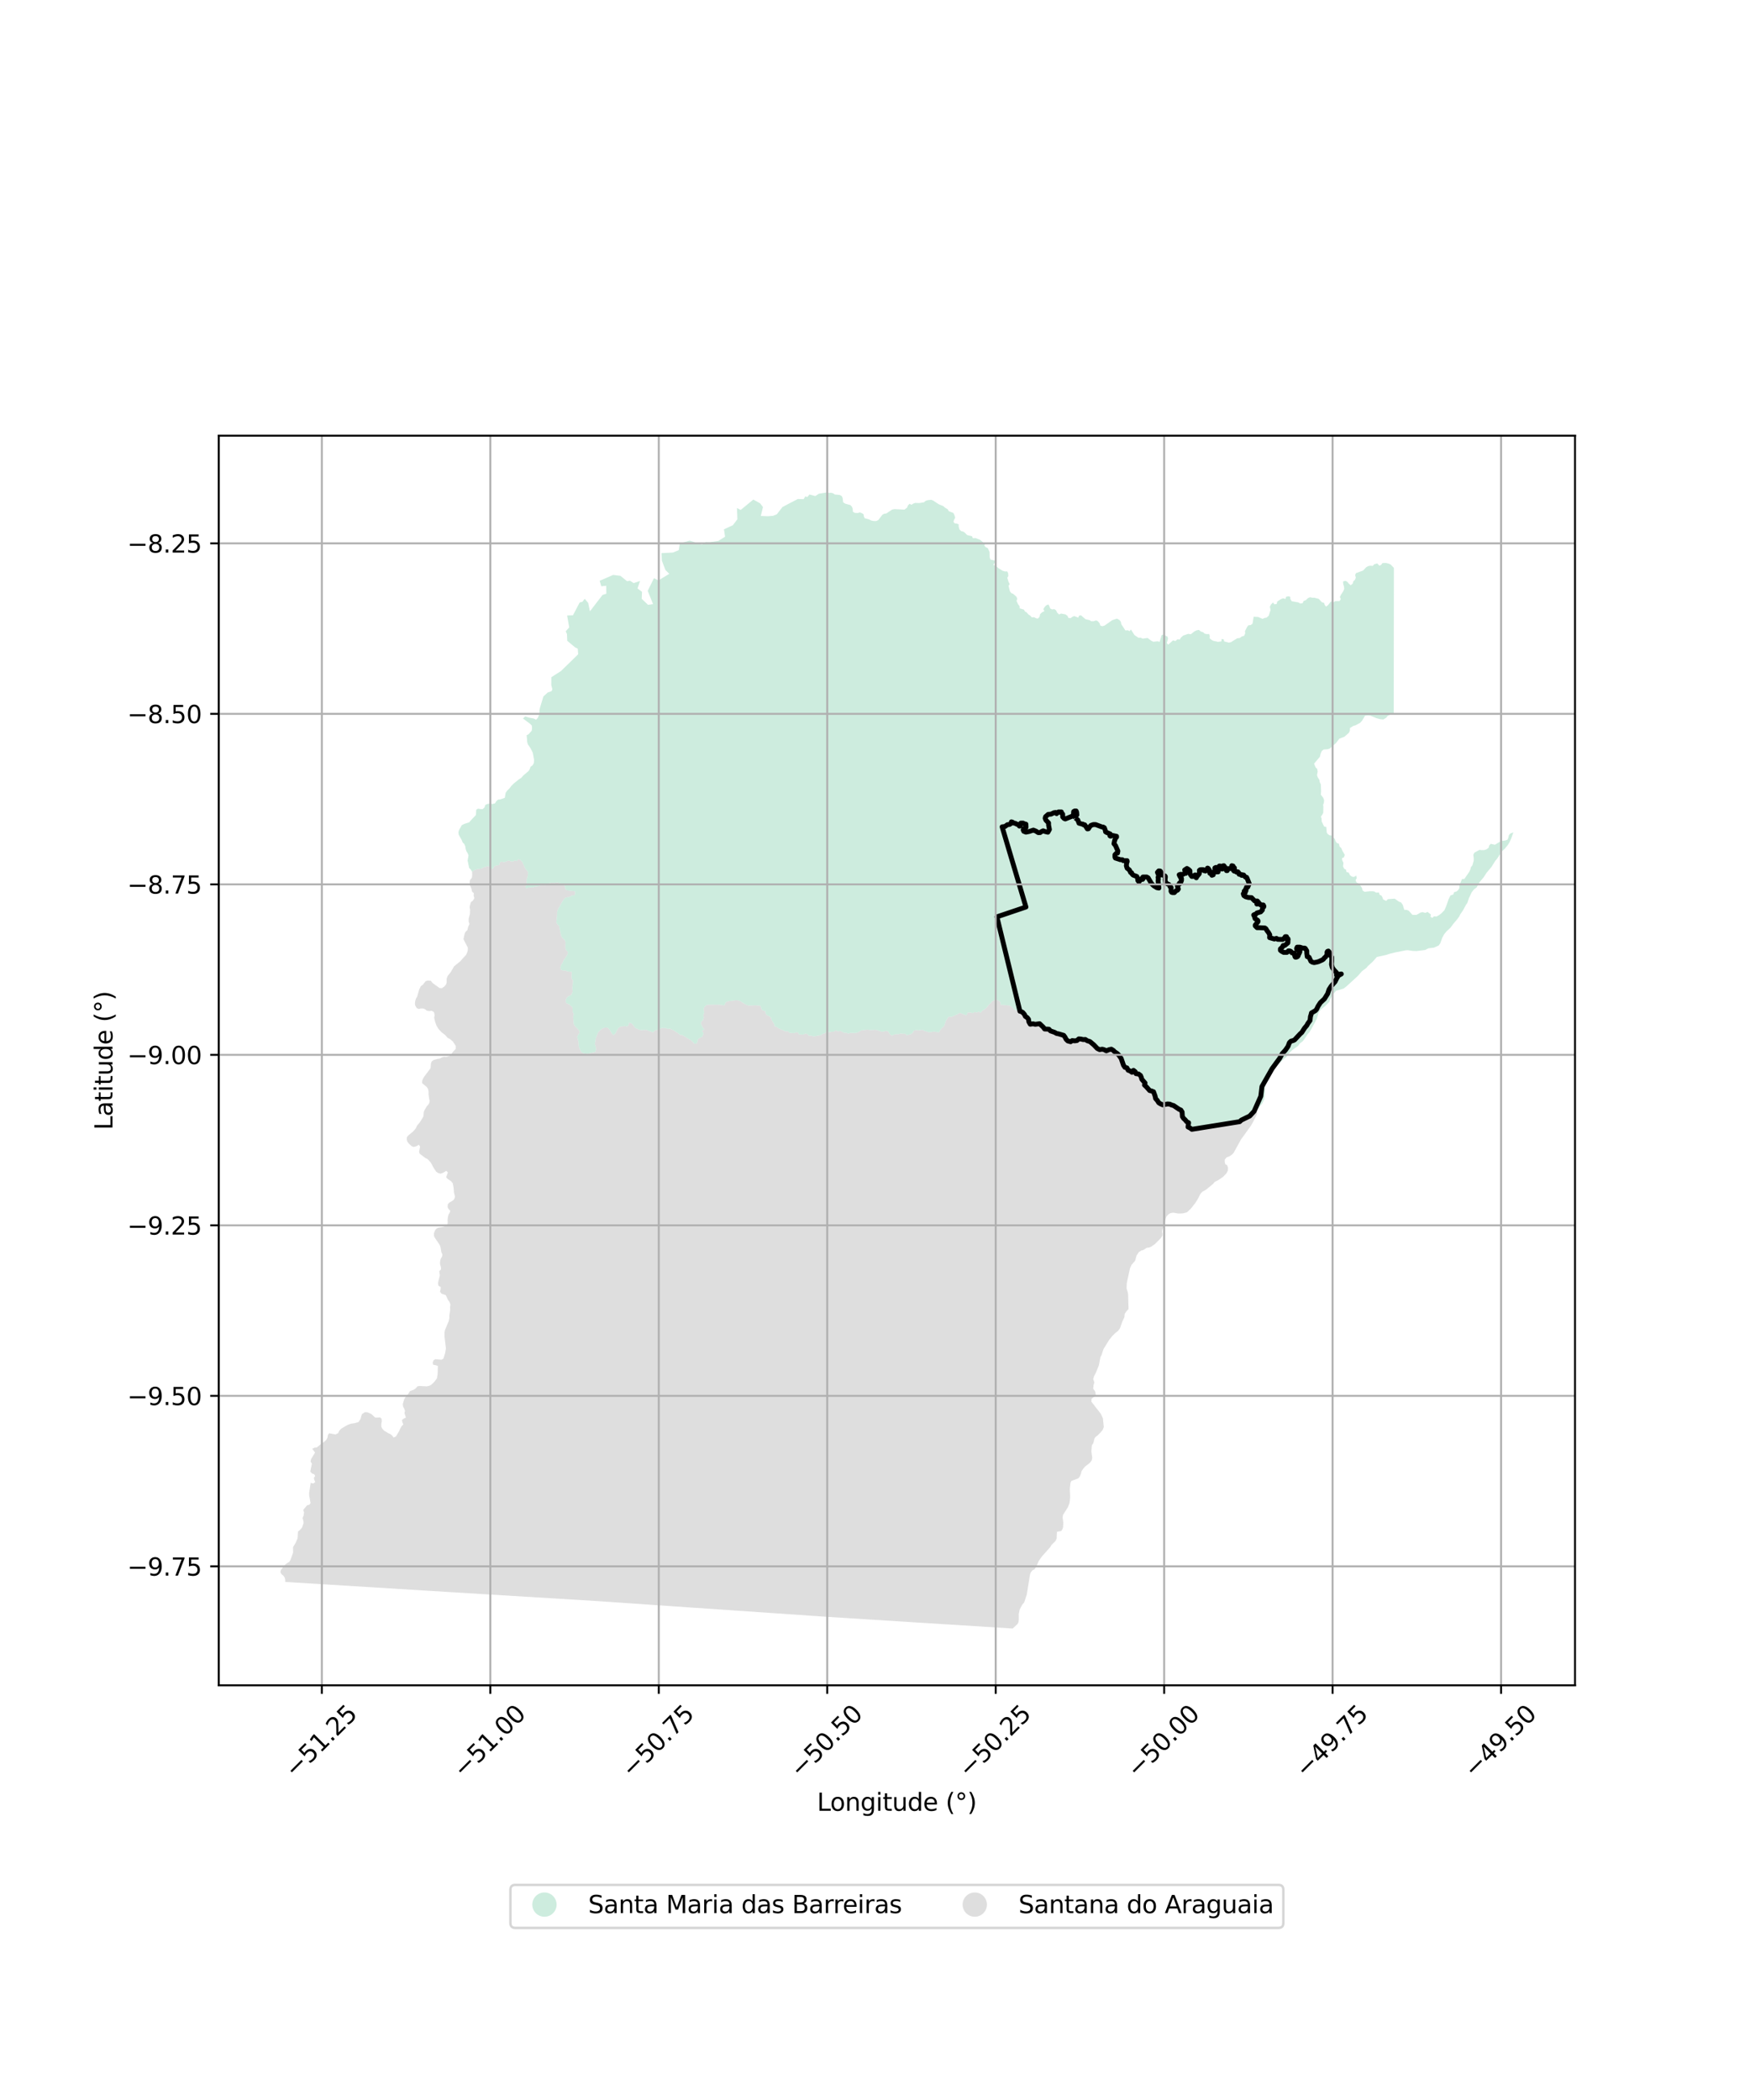 <?xml version="1.0" encoding="utf-8" standalone="no"?>
<!DOCTYPE svg PUBLIC "-//W3C//DTD SVG 1.1//EN"
  "http://www.w3.org/Graphics/SVG/1.1/DTD/svg11.dtd">
<svg xmlns:xlink="http://www.w3.org/1999/xlink" width="720pt" height="864pt" viewBox="0 0 720 864" xmlns="http://www.w3.org/2000/svg" version="1.1">
 <defs>
  <style type="text/css">*{stroke-linejoin: round; stroke-linecap: butt}</style>
 </defs>
 <g id="figure_1">
  <g id="patch_1">
   <path d="M 0 864 
L 720 864 
L 720 0 
L 0 0 
z
" style="fill: #ffffff"/>
  </g>
  <g id="axes_1">
   <g id="patch_2">
    <path d="M 90 693.39 
L 648 693.39 
L 648 179.25 
L 90 179.25 
z
" style="fill: #ffffff"/>
   </g>
   <g id="PatchCollection_1">
    <path d="M 389.802 668.329 
L 389.801 668.337 
L 376.221 667.479 
L 340.186 665.204 
L 319.952 663.818 
L 285.949 661.489 
L 285.937 661.5 
L 246.117 658.761 
L 245.288 658.704 
L 244.431 658.651 
L 185.652 655.068 
L 175.636 654.45 
L 117.374 650.857 
L 117.344 649.846 
L 117.12 649.027 
L 116.527 648.228 
L 115.848 647.712 
L 115.364 646.836 
L 115.556 645.968 
L 116.21 645.149 
L 116.743 644.222 
L 118.167 643.085 
L 118.974 642.648 
L 119.461 641.892 
L 120.601 638.765 
L 120.561 636.543 
L 121.648 634.743 
L 122.442 632.878 
L 122.612 630.102 
L 123.349 629.523 
L 124.213 628.561 
L 124.898 626.685 
L 124.752 625.427 
L 124.46 624.626 
L 124.913 623.51 
L 125.106 622.274 
L 124.736 621.233 
L 126.375 619.298 
L 127.26 619.089 
L 127.785 618.398 
L 127.193 615.219 
L 127.177 614.289 
L 127.832 610.091 
L 128.886 610.368 
L 129.719 609.771 
L 129.318 608.907 
L 129.147 608.044 
L 129.671 607.249 
L 129.272 606.54 
L 128.302 606.183 
L 127.655 605.443 
L 128.325 602.179 
L 127.755 601.291 
L 128.047 600.194 
L 129.633 597.627 
L 128.487 596.098 
L 129.432 595.584 
L 130.341 595.526 
L 132.066 594.076 
L 133.584 593.021 
L 134.279 592.354 
L 134.738 591.473 
L 134.87 590.517 
L 135.37 589.674 
L 138.059 590.177 
L 139.12 589.621 
L 139.582 588.652 
L 140.339 587.843 
L 142.118 586.749 
L 143.31 586.131 
L 144.589 585.707 
L 145.651 585.592 
L 147.508 585.075 
L 148.284 583.898 
L 148.9 581.835 
L 150.104 581.022 
L 151.106 581.027 
L 152.76 581.753 
L 154.376 583.253 
L 156.433 583.178 
L 157.035 583.786 
L 157.079 584.784 
L 156.873 585.817 
L 156.88 587.012 
L 157.265 587.75 
L 157.982 588.585 
L 159.821 589.705 
L 160.644 590.056 
L 161.385 590.688 
L 161.962 591.446 
L 162.918 590.982 
L 164.235 588.769 
L 164.643 587.772 
L 165.218 586.802 
L 165.96 586.033 
L 165.559 585.183 
L 165.396 584.183 
L 166.16 583.632 
L 167.013 583.239 
L 166.422 581.402 
L 166.613 580.458 
L 166.351 579.657 
L 165.829 578.706 
L 165.704 577.65 
L 166.267 575.813 
L 166.644 575.058 
L 167.63 573.947 
L 168.717 572.317 
L 170.303 571.753 
L 171.089 571.141 
L 171.797 570.352 
L 172.806 570.247 
L 175.516 570.392 
L 176.633 570.159 
L 177.442 569.725 
L 178.241 568.986 
L 179.104 568.016 
L 179.783 567.021 
L 180.06 565.164 
L 180.152 561.986 
L 179.258 561.682 
L 178.227 561.508 
L 178.018 560.719 
L 178.296 559.777 
L 179.051 559.216 
L 181.661 559.437 
L 182.417 559.002 
L 183.147 556.66 
L 183.472 554.777 
L 183.201 552.556 
L 182.9 550.09 
L 182.895 548.196 
L 183.041 547.3 
L 184.603 543.583 
L 184.873 542.387 
L 184.861 541.396 
L 185.22 538.827 
L 185.166 537.808 
L 185.313 536.715 
L 184.98 535.75 
L 184.318 534.81 
L 183.404 532.852 
L 181.662 532.25 
L 180.999 531.412 
L 181.244 530.622 
L 181.347 529.554 
L 180.36 528.947 
L 180.205 527.828 
L 180.975 524.723 
L 180.722 522.994 
L 181.454 522.256 
L 181.387 521.359 
L 181.047 520.067 
L 181.06 518.95 
L 181.314 517.906 
L 181.87 517.015 
L 182.016 516.124 
L 181.56 515.102 
L 181.253 513.151 
L 180.89 512.159 
L 178.912 509.265 
L 178.527 508.452 
L 178.551 507.411 
L 178.881 506.442 
L 179.36 505.704 
L 180.144 505.142 
L 182.392 504.779 
L 183.303 504.419 
L 184.033 503.909 
L 184.202 502.993 
L 184.15 501.851 
L 184.297 500.678 
L 184.526 499.762 
L 184.949 499.049 
L 185.28 498.16 
L 184.619 497.524 
L 184.166 496.712 
L 184.234 495.518 
L 184.766 494.854 
L 186.483 493.806 
L 187.007 493.093 
L 187.185 492.278 
L 186.752 490.548 
L 186.644 488.846 
L 186.305 486.913 
L 185.646 486.023 
L 184.08 484.988 
L 183.549 484.299 
L 184.273 482.392 
L 183.64 481.733 
L 182 482.651 
L 181.215 482.885 
L 180.297 482.634 
L 179.445 482.051 
L 178.25 480.223 
L 177.333 478.47 
L 176.772 477.76 
L 175.808 476.797 
L 174.898 476.364 
L 172.689 474.694 
L 172.412 473.829 
L 172.837 471.793 
L 172.359 470.982 
L 171.297 471.595 
L 170.179 471.903 
L 169.776 471.74 
L 169.372 471.576 
L 168.107 470.41 
L 167.546 469.621 
L 167.344 468.731 
L 167.438 467.79 
L 168.07 467.079 
L 168.07 467.078 
L 169.764 465.699 
L 170.518 464.935 
L 171.097 464.196 
L 171.572 463.125 
L 172.759 461.696 
L 173.691 460.219 
L 174.191 459.328 
L 174.363 457.472 
L 174.716 456.63 
L 175.646 455.079 
L 176.225 454.49 
L 176.632 453.751 
L 176.757 452.861 
L 176.548 451.971 
L 176.317 450.141 
L 176.34 449.276 
L 176.11 448.004 
L 175.547 447.192 
L 173.699 445.671 
L 173.675 444.832 
L 173.945 443.966 
L 174.378 443.177 
L 176.975 439.705 
L 177.145 439.477 
L 177.318 437.473 
L 177.62 436.708 
L 178.404 436.12 
L 180.12 435.634 
L 180.954 435.528 
L 181.784 435.042 
L 182.67 434.787 
L 183.656 434.835 
L 184.613 434.576 
L 185.534 434.14 
L 185.975 433.197 
L 187.492 431.542 
L 187.551 430.396 
L 186.352 428.549 
L 185.211 427.529 
L 184.204 427.018 
L 183.126 425.807 
L 181.606 424.659 
L 180.406 423.324 
L 179.645 422.113 
L 179.011 420.393 
L 178.634 418.673 
L 178.828 417.718 
L 178.574 416.446 
L 177.627 415.87 
L 176.609 415.997 
L 175.602 415.805 
L 174.902 415.233 
L 174.146 414.915 
L 173.129 414.913 
L 172.304 415.104 
L 171.49 414.786 
L 170.788 413.639 
L 170.725 412.747 
L 170.859 411.727 
L 171.174 410.772 
L 171.612 410.072 
L 172.506 407.017 
L 173.136 405.742 
L 173.898 405.234 
L 175.102 403.704 
L 175.924 403.449 
L 177.25 403.515 
L 178.015 404.474 
L 180.853 406.509 
L 181.808 406.573 
L 182.816 405.873 
L 183.448 405.11 
L 183.765 404.345 
L 183.773 402.564 
L 184.211 401.48 
L 185.411 400.016 
L 186.807 397.596 
L 189.593 395.305 
L 190.225 394.477 
L 191.679 392.947 
L 192.127 392.121 
L 192.444 391.038 
L 192.497 389.94 
L 190.681 386.389 
L 191.179 384.095 
L 191.559 383.332 
L 192.322 382.632 
L 192.574 381.422 
L 193.144 380.148 
L 192.829 379.192 
L 192.827 378.047 
L 193.328 376 
L 193.398 374.29 
L 193.205 373.207 
L 193.399 372.249 
L 193.776 371.104 
L 194.6 370.53 
L 195.169 369.512 
L 194.853 368.429 
L 194.977 367.537 
L 194.221 366.836 
L 193.968 365.69 
L 193.459 364.48 
L 193.214 363.398 
L 193.338 362.125 
L 194.161 361.105 
L 194.283 360.022 
L 194.222 358.684 
L 195.107 358.049 
L 196.056 357.666 
L 198.142 357.348 
L 198.842 356.902 
L 200.953 356.302 
L 201.907 357.455 
L 202.831 357.361 
L 203.363 356.423 
L 204.481 356.023 
L 205.342 355.953 
L 205.65 354.861 
L 206.383 354.457 
L 207.323 354.744 
L 209.27 354.044 
L 210.172 354.381 
L 211.009 354.438 
L 211.842 354.035 
L 212.673 354.295 
L 213.236 353.459 
L 214.121 353.873 
L 214.869 354.589 
L 216.116 357.346 
L 217.249 358.753 
L 217.132 360.507 
L 216.618 362.107 
L 216.678 363.939 
L 216.201 364.751 
L 216.371 365.565 
L 217.133 365.265 
L 218.164 365.095 
L 219.127 365.15 
L 219.881 364.85 
L 221.554 364.606 
L 222.415 364.232 
L 223.379 364.008 
L 224.31 364.244 
L 225.935 363.361 
L 226.922 363.191 
L 228.23 363.223 
L 229.314 363.077 
L 231.287 363.623 
L 231.941 364.163 
L 232.519 364.801 
L 232.488 365.618 
L 233.188 366.308 
L 236.571 366.711 
L 236.616 367.552 
L 236.36 368.39 
L 235.277 368.407 
L 234.535 368.912 
L 232.642 369.334 
L 231.802 370.219 
L 229.755 373.743 
L 229.401 374.605 
L 229.214 375.442 
L 229.215 376.41 
L 228.893 379.536 
L 229.292 380.278 
L 230.015 380.944 
L 230.899 385.09 
L 231.502 386.066 
L 232.235 386.633 
L 232.681 387.551 
L 232.642 390.095 
L 232.888 390.887 
L 233.666 391.678 
L 233.512 392.594 
L 233.05 393.431 
L 231.926 394.976 
L 231.387 396.245 
L 230.755 397.208 
L 230.595 398.02 
L 230.694 398.937 
L 231.703 399.325 
L 232.587 399.28 
L 233.366 399.616 
L 235.262 399.932 
L 235.153 401.737 
L 235.268 402.807 
L 235.8 403.421 
L 235.477 406.319 
L 235.592 408.1 
L 235.008 409.343 
L 234.066 409.77 
L 233.382 410.274 
L 232.897 411.036 
L 232.712 412.076 
L 233.111 412.818 
L 234.151 413.205 
L 235.459 414.418 
L 235.561 414.513 
L 235.624 416.369 
L 236.076 417.11 
L 235.816 418.227 
L 235.999 421.052 
L 236.346 421.919 
L 238.109 423.761 
L 238.51 424.654 
L 237.463 426.581 
L 237.978 428.518 
L 238.194 430.808 
L 239.096 432.771 
L 240.104 433.364 
L 241.868 433.553 
L 244.888 432.783 
L 245.24 431.819 
L 245.103 430.569 
L 244.727 429.602 
L 245.095 427.289 
L 246.02 424.85 
L 246.806 423.939 
L 247.868 423.132 
L 248.906 422.759 
L 249.97 422.815 
L 250.855 423.684 
L 251.779 425.32 
L 252.403 425.907 
L 253.32 425.023 
L 253.782 423.982 
L 254.467 422.943 
L 255.284 422.338 
L 255.566 422.309 
L 257.178 422.147 
L 257.986 422.405 
L 258.626 421.721 
L 258.902 420.706 
L 259.942 421.145 
L 261.366 422.883 
L 262.908 423.629 
L 263.946 423.84 
L 265.866 423.699 
L 268.668 424.759 
L 269.506 423.949 
L 271.4 423.45 
L 272.242 422.896 
L 273.073 423.028 
L 273.957 422.931 
L 274.689 423.342 
L 275.677 423.222 
L 277.393 424.046 
L 279.103 425.175 
L 279.811 425.789 
L 280.666 425.819 
L 284.501 428.131 
L 285.756 429.437 
L 286.587 429.338 
L 286.619 429.269 
L 286.951 428.552 
L 287.126 427.56 
L 287.968 426.979 
L 288.852 426.629 
L 289.261 425.793 
L 289.422 424.927 
L 288.744 424.11 
L 289.831 423.581 
L 289.176 422.84 
L 288.429 421.334 
L 288.482 420.445 
L 289.276 419.609 
L 289.552 418.67 
L 289.36 417.752 
L 289.745 416.532 
L 289.477 415.283 
L 289.83 414.219 
L 290.646 413.51 
L 291.685 413.364 
L 295.597 413.334 
L 298.025 413.628 
L 298.331 412.865 
L 298.816 412.182 
L 299.933 411.883 
L 302.738 411.541 
L 303.739 411.597 
L 304.786 412.011 
L 306.627 413.189 
L 307.859 413.705 
L 311.023 413.595 
L 312.887 413.808 
L 313.189 414.803 
L 313.663 415.67 
L 314.874 416.034 
L 314.973 416.899 
L 315.428 417.614 
L 316.329 417.998 
L 317.139 418.589 
L 317.438 419.609 
L 318.562 421.419 
L 318.708 422.262 
L 319.494 422.495 
L 320.451 423.135 
L 323.174 424.345 
L 324.215 424.274 
L 324.816 424.94 
L 326.665 425.077 
L 327.572 424.699 
L 328.383 424.856 
L 328.727 425.595 
L 330.576 425.655 
L 331.261 425.226 
L 332.248 425.459 
L 332.749 426.098 
L 332.995 426.092 
L 333.633 426.077 
L 334.796 426.416 
L 337.645 425.896 
L 338.439 425.391 
L 339.325 425.114 
L 340.219 424.525 
L 341.133 424.717 
L 342.15 424.507 
L 342.982 424.501 
L 343.891 423.91 
L 344.752 424.338 
L 345.764 424.127 
L 347.212 424.909 
L 348.118 424.877 
L 349.035 425.279 
L 349.945 424.943 
L 351.639 425.033 
L 352.825 424.822 
L 354.312 423.949 
L 356.913 423.602 
L 357.877 423.773 
L 358.916 423.793 
L 359.792 423.66 
L 360.832 423.782 
L 362.861 424.504 
L 364.861 424.111 
L 365.594 424.515 
L 366.054 425.402 
L 366.994 426.11 
L 367.703 425.697 
L 368.657 425.488 
L 369.721 425.482 
L 370.53 425.196 
L 371.623 425.342 
L 372.477 425.286 
L 372.985 425.918 
L 374.781 425.475 
L 375.557 424.885 
L 375.911 424.066 
L 376.967 423.755 
L 377.783 423.904 
L 379.523 423.714 
L 380.263 424.091 
L 382.266 424.715 
L 384.34 424.421 
L 386.359 424.762 
L 386.763 423.895 
L 387.541 422.976 
L 388.473 422.128 
L 388.583 421.777 
L 389.189 419.86 
L 390.365 418.273 
L 391.405 418.394 
L 394.023 417.256 
L 394.91 416.715 
L 397.568 417.767 
L 398.191 416.568 
L 399.361 416.584 
L 400.271 416.808 
L 400.98 416.396 
L 401.965 416.568 
L 402.773 416.155 
L 403.328 416.762 
L 404.006 415.97 
L 405.724 414.788 
L 406.824 413.404 
L 407.548 412.764 
L 408.178 411.996 
L 409.166 411.431 
L 410.073 411.374 
L 410.883 411.697 
L 411.746 412.534 
L 411.475 413.349 
L 415.35 413.679 
L 416.334 414.307 
L 417.153 415.193 
L 417.989 415.645 
L 419.107 416.046 
L 419.969 416.065 
L 420.779 416.543 
L 421.494 417.378 
L 421.88 418.19 
L 422.641 418.693 
L 423.149 419.352 
L 423.304 420.421 
L 423.873 421.382 
L 425.029 421.224 
L 425.921 421.422 
L 427.739 421.18 
L 429.218 422.592 
L 429.781 423.354 
L 431.544 423.444 
L 432.214 424.151 
L 433.884 424.726 
L 434.671 425.178 
L 437.637 425.973 
L 438.176 426.706 
L 438.629 427.593 
L 439.322 428.276 
L 440.485 428.598 
L 441.218 428.06 
L 442.18 428.231 
L 443.064 428.123 
L 443.844 427.429 
L 445.69 427.721 
L 446.577 427.666 
L 447.339 428.194 
L 448.401 428.517 
L 450.004 429.854 
L 451.46 431.37 
L 452.423 431.849 
L 453.507 431.663 
L 454.293 431.884 
L 455.178 432.338 
L 456.295 431.871 
L 457.226 431.661 
L 458.112 432.216 
L 458.729 432.897 
L 459.668 433.449 
L 460.3 434.083 
L 461.278 435.475 
L 462.241 438.282 
L 462.84 439.151 
L 463.665 439.362 
L 464.142 440.322 
L 464.944 440.611 
L 465.73 441.181 
L 466.346 440.371 
L 467.046 440.936 
L 467.369 441.735 
L 468.414 441.857 
L 469.225 442.464 
L 469.773 444.04 
L 471.11 445.587 
L 470.865 446.415 
L 473.008 448.682 
L 474.602 449.184 
L 475.247 450.969 
L 475.454 451.986 
L 476.156 452.771 
L 476.734 453.699 
L 478.444 454.581 
L 480.361 454.2 
L 481.293 454.276 
L 482.961 454.931 
L 485.096 456.378 
L 485.851 456.711 
L 486.352 457.513 
L 486.473 459.395 
L 486.984 460.161 
L 488.255 461.518 
L 489.031 461.92 
L 488.786 463.667 
L 489.709 464.14 
L 490.357 464.636 
L 490.848 464.558 
L 510.919 461.339 
L 512.613 460.733 
L 514.432 459.463 
L 515.586 458.524 
L 517.049 456.865 
L 517.242 458.192 
L 515.748 461.241 
L 514.652 463.171 
L 511.838 467.079 
L 510.533 468.891 
L 507.556 474.311 
L 506.759 475.119 
L 505.851 475.727 
L 504.657 476.186 
L 503.903 477.075 
L 503.902 478.115 
L 504.126 478.981 
L 504.888 479.416 
L 505.235 480.381 
L 505.188 481.627 
L 504.557 482.771 
L 503.262 484.141 
L 501.114 485.616 
L 499.797 486.251 
L 498.988 487.189 
L 496.279 489.4 
L 494.638 490.365 
L 493.877 491.229 
L 492.782 493.352 
L 491.748 494.99 
L 490.669 496.373 
L 490.571 496.498 
L 490.003 497.226 
L 488.483 498.654 
L 488.352 498.776 
L 488.153 498.83 
L 486.761 499.207 
L 485.805 499.258 
L 484.743 499.28 
L 482.693 498.924 
L 481.532 499.126 
L 480.614 499.683 
L 479.818 500.681 
L 478.935 503.631 
L 478.811 504.7 
L 478.28 505.718 
L 478.08 506.764 
L 478.281 507.627 
L 478.212 508.441 
L 477.58 509.41 
L 475.261 511.757 
L 473.666 512.904 
L 472.737 513.289 
L 471.797 513.368 
L 470.409 514.287 
L 469.546 514.517 
L 468.492 515.203 
L 467.606 516.61 
L 467.006 518.722 
L 465.663 520.267 
L 465.521 520.43 
L 464.897 521.842 
L 464.897 521.843 
L 463.59 527.912 
L 463.496 530.048 
L 464.004 531.701 
L 464.134 532.54 
L 464.32 538.567 
L 464.117 538.785 
L 463.465 539.483 
L 462.733 540.58 
L 462.609 541.953 
L 461.8 543.633 
L 460.799 546.46 
L 459.991 547.582 
L 459.027 548.298 
L 457.666 549.621 
L 456.28 551.355 
L 453.984 555.101 
L 453.184 557.594 
L 452.753 558.359 
L 452.104 561.744 
L 450.772 565 
L 450.119 566.224 
L 449.764 567.395 
L 450.248 568.766 
L 449.927 569.835 
L 449.772 571.363 
L 450.557 572.428 
L 450.765 573.269 
L 450.849 574.374 
L 450.018 574.748 
L 449.062 575.569 
L 449.04 576.716 
L 452.859 581.6 
L 453.761 583.503 
L 454.138 587.116 
L 453.721 588.186 
L 453.167 588.955 
L 451.759 590.415 
L 450.75 591.189 
L 450.281 591.906 
L 449.835 593.741 
L 449.211 594.64 
L 449.025 597.211 
L 449.371 599.703 
L 449.201 600.749 
L 448.732 601.464 
L 448.099 602.108 
L 446.359 603.419 
L 445.66 604.315 
L 444.981 605.262 
L 444.71 606.411 
L 444.189 607.612 
L 443.635 608.226 
L 440.778 609.319 
L 440.43 610.059 
L 440.146 612.607 
L 440.299 615.992 
L 440.139 617.647 
L 439.96 618.566 
L 439.369 620.099 
L 437.336 623.322 
L 437.195 624.29 
L 437.464 626.452 
L 437.372 628.387 
L 437.104 629.181 
L 436.627 629.894 
L 434.855 630.242 
L 434.722 633.093 
L 434.255 634.013 
L 432.614 635.657 
L 432.013 636.628 
L 428.572 640.475 
L 427.317 642.317 
L 426.292 644.686 
L 425.642 645.637 
L 424.759 646.078 
L 424.104 646.922 
L 423.779 647.738 
L 422.471 655.923 
L 421.409 659.217 
L 420.579 660.213 
L 419.53 662.183 
L 419.137 664.121 
L 419.152 664.945 
L 419.177 666.336 
L 419.037 667.407 
L 418.822 667.817 
L 418.637 668.172 
L 416.643 670.02 
L 415.912 669.974 
L 389.802 668.329 
" clip-path="url(#pf6dc7d6de0)" style="fill: #cccccc; fill-opacity: 0.65"/>
    <path d="M 398.191 416.568 
L 397.568 417.767 
L 394.91 416.715 
L 394.023 417.256 
L 391.405 418.394 
L 390.365 418.273 
L 389.189 419.86 
L 388.583 421.777 
L 388.473 422.128 
L 387.541 422.976 
L 386.763 423.895 
L 386.359 424.762 
L 384.34 424.421 
L 382.266 424.715 
L 380.263 424.091 
L 379.523 423.714 
L 377.783 423.904 
L 376.967 423.755 
L 375.911 424.066 
L 375.557 424.885 
L 374.781 425.475 
L 372.985 425.918 
L 372.477 425.286 
L 371.623 425.342 
L 370.53 425.196 
L 369.721 425.482 
L 368.657 425.488 
L 367.703 425.697 
L 366.994 426.11 
L 366.054 425.402 
L 365.594 424.515 
L 364.861 424.111 
L 362.861 424.504 
L 360.832 423.782 
L 359.792 423.66 
L 358.916 423.793 
L 357.877 423.773 
L 356.913 423.602 
L 354.312 423.949 
L 352.825 424.822 
L 351.639 425.033 
L 349.945 424.943 
L 349.035 425.279 
L 348.118 424.877 
L 347.212 424.909 
L 345.764 424.127 
L 344.752 424.338 
L 343.891 423.91 
L 342.982 424.501 
L 342.15 424.507 
L 341.133 424.717 
L 340.219 424.525 
L 339.325 425.114 
L 338.439 425.391 
L 337.645 425.896 
L 334.796 426.416 
L 333.633 426.077 
L 332.995 426.092 
L 332.749 426.098 
L 332.248 425.459 
L 331.261 425.226 
L 330.576 425.655 
L 328.727 425.595 
L 328.383 424.856 
L 327.572 424.699 
L 326.665 425.077 
L 324.816 424.94 
L 324.215 424.274 
L 323.174 424.345 
L 320.451 423.135 
L 319.494 422.495 
L 318.708 422.262 
L 318.562 421.419 
L 317.438 419.609 
L 317.139 418.589 
L 316.329 417.998 
L 315.428 417.614 
L 314.973 416.899 
L 314.874 416.034 
L 313.663 415.67 
L 313.189 414.803 
L 312.887 413.808 
L 311.023 413.595 
L 307.859 413.705 
L 306.627 413.189 
L 304.786 412.011 
L 303.739 411.597 
L 302.738 411.541 
L 299.933 411.883 
L 298.816 412.182 
L 298.331 412.865 
L 298.025 413.628 
L 295.597 413.334 
L 291.685 413.364 
L 290.646 413.51 
L 289.83 414.219 
L 289.477 415.283 
L 289.745 416.532 
L 289.36 417.752 
L 289.552 418.67 
L 289.276 419.609 
L 288.482 420.445 
L 288.429 421.334 
L 289.176 422.84 
L 289.831 423.581 
L 288.744 424.11 
L 289.422 424.927 
L 289.261 425.793 
L 288.852 426.629 
L 287.968 426.979 
L 287.126 427.56 
L 286.951 428.552 
L 286.619 429.269 
L 286.587 429.338 
L 285.756 429.437 
L 284.501 428.131 
L 280.666 425.819 
L 279.811 425.789 
L 279.103 425.175 
L 277.393 424.046 
L 275.677 423.222 
L 274.689 423.342 
L 273.957 422.931 
L 273.073 423.028 
L 272.242 422.896 
L 271.4 423.45 
L 269.506 423.949 
L 268.668 424.759 
L 265.866 423.699 
L 263.946 423.84 
L 262.908 423.629 
L 261.366 422.883 
L 259.942 421.145 
L 258.902 420.706 
L 258.626 421.721 
L 257.986 422.405 
L 257.178 422.147 
L 255.566 422.309 
L 255.284 422.338 
L 254.467 422.943 
L 253.782 423.982 
L 253.32 425.023 
L 252.403 425.907 
L 251.779 425.32 
L 250.855 423.684 
L 249.97 422.815 
L 248.906 422.759 
L 247.868 423.132 
L 246.806 423.939 
L 246.02 424.85 
L 245.095 427.289 
L 244.727 429.602 
L 245.103 430.569 
L 245.24 431.819 
L 244.888 432.783 
L 241.868 433.553 
L 240.104 433.364 
L 239.096 432.771 
L 238.194 430.808 
L 237.978 428.518 
L 237.463 426.581 
L 238.51 424.654 
L 238.109 423.761 
L 236.346 421.919 
L 235.999 421.052 
L 235.816 418.227 
L 236.076 417.11 
L 235.624 416.369 
L 235.561 414.513 
L 235.459 414.418 
L 234.151 413.205 
L 233.111 412.818 
L 232.712 412.076 
L 232.897 411.036 
L 233.382 410.274 
L 234.066 409.77 
L 235.008 409.343 
L 235.592 408.1 
L 235.477 406.319 
L 235.8 403.421 
L 235.268 402.807 
L 235.153 401.737 
L 235.262 399.932 
L 233.366 399.616 
L 232.587 399.28 
L 231.703 399.325 
L 230.694 398.937 
L 230.595 398.02 
L 230.755 397.208 
L 231.387 396.245 
L 231.926 394.976 
L 233.05 393.431 
L 233.512 392.594 
L 233.666 391.678 
L 232.888 390.887 
L 232.642 390.095 
L 232.681 387.551 
L 232.235 386.633 
L 231.502 386.066 
L 230.899 385.09 
L 230.015 380.944 
L 229.292 380.278 
L 228.893 379.536 
L 229.215 376.41 
L 229.214 375.442 
L 229.401 374.605 
L 229.755 373.743 
L 231.802 370.219 
L 232.642 369.334 
L 234.535 368.912 
L 235.277 368.407 
L 236.36 368.39 
L 236.616 367.552 
L 236.571 366.711 
L 233.188 366.308 
L 232.488 365.618 
L 232.519 364.801 
L 231.941 364.163 
L 231.287 363.623 
L 229.314 363.077 
L 228.23 363.223 
L 226.922 363.191 
L 225.935 363.361 
L 224.31 364.244 
L 223.379 364.008 
L 222.415 364.232 
L 221.554 364.606 
L 219.881 364.85 
L 219.127 365.15 
L 218.164 365.095 
L 217.133 365.265 
L 216.371 365.565 
L 216.201 364.751 
L 216.678 363.939 
L 216.618 362.107 
L 217.132 360.507 
L 217.249 358.753 
L 216.116 357.346 
L 214.869 354.589 
L 214.121 353.873 
L 213.236 353.459 
L 212.673 354.295 
L 211.842 354.035 
L 211.009 354.438 
L 210.172 354.381 
L 209.27 354.044 
L 207.323 354.744 
L 206.383 354.457 
L 205.65 354.861 
L 205.342 355.953 
L 204.481 356.023 
L 203.363 356.423 
L 202.831 357.361 
L 201.907 357.455 
L 200.953 356.302 
L 198.842 356.902 
L 198.142 357.348 
L 196.056 357.666 
L 195.107 358.049 
L 194.222 358.684 
L 193.714 357.794 
L 193.021 357.093 
L 192.39 354.034 
L 192.766 351.933 
L 192.389 350.978 
L 191.889 350.214 
L 191.574 349.259 
L 191.443 348.239 
L 191.004 347.221 
L 190.372 346.646 
L 189.925 345.564 
L 188.725 343.397 
L 188.599 342.443 
L 188.856 341.549 
L 189.995 339.513 
L 190.943 339.004 
L 193.091 338.303 
L 193.494 337.761 
L 195.806 335.314 
L 195.94 333.147 
L 196.695 332.7 
L 197.712 332.892 
L 198.596 332.89 
L 199.351 332.193 
L 199.665 331.174 
L 200.552 330.79 
L 201.608 330.601 
L 202.494 330.797 
L 203.633 330.55 
L 204.22 329.585 
L 204.958 328.978 
L 205.892 328.884 
L 207.68 328.261 
L 208.054 326.178 
L 208.692 325.239 
L 209.602 324.381 
L 210.342 323.392 
L 211.257 322.457 
L 213.59 320.564 
L 214.429 320.06 
L 215.237 319.124 
L 217.504 317.18 
L 217.966 316.394 
L 218.242 315.53 
L 219.135 314.848 
L 219.644 313.935 
L 219.727 312.586 
L 219.19 309.682 
L 218.363 307.998 
L 217.193 306.26 
L 216.894 305.292 
L 216.685 302.466 
L 217.448 302.115 
L 218.766 300.648 
L 218.897 299.681 
L 218.805 298.509 
L 218.082 297.792 
L 215.161 295.611 
L 216.078 294.753 
L 217.464 295.218 
L 219.557 295.614 
L 220.569 296.103 
L 221.253 295.37 
L 221.923 293.822 
L 221.931 292.291 
L 222.169 291.175 
L 223.57 286.54 
L 225.333 284.937 
L 226.96 284.349 
L 227.245 283.563 
L 226.811 281.854 
L 226.829 278.624 
L 230.802 276.084 
L 237.879 269.187 
L 237.71 266.869 
L 236.608 266.346 
L 233.367 263.631 
L 233.318 262.186 
L 233.275 260.883 
L 232.757 259.757 
L 234.189 258.121 
L 233.328 253.226 
L 235.723 253.156 
L 238.496 247.879 
L 239.634 247.589 
L 240.558 246.355 
L 241.998 248.054 
L 242.597 250.98 
L 242.708 251.522 
L 247.897 244.774 
L 249.469 244.262 
L 249.408 241.004 
L 247.391 241.205 
L 246.713 238.959 
L 252.274 236.54 
L 255.244 236.911 
L 258.017 239.136 
L 259.151 238.896 
L 260.707 239.909 
L 263.339 239.029 
L 262.292 242.093 
L 264.141 243.492 
L 264.023 246.365 
L 266.62 248.842 
L 268.69 248.564 
L 266.488 243.089 
L 269.061 237.885 
L 270.885 238.798 
L 275.368 236.085 
L 273.772 234.513 
L 272.304 230.652 
L 272.171 227.572 
L 276.892 227.328 
L 279.272 226.343 
L 279.688 223.576 
L 283.77 222.432 
L 288.814 224.103 
L 290.345 223.029 
L 291.855 223.1 
L 295.522 222.562 
L 298.316 220.819 
L 298.118 219.518 
L 297.855 217.785 
L 301.535 216.078 
L 303.384 213.633 
L 303.215 209.027 
L 304.738 209.809 
L 309.944 205.528 
L 312.732 207.084 
L 313.905 208.624 
L 313.018 212.277 
L 315.896 212.391 
L 318.069 212.216 
L 319.609 211.6 
L 321.921 208.602 
L 328.243 205.3 
L 330.639 205.38 
L 331.339 204.219 
L 332.138 204.509 
L 333.033 203.453 
L 335.451 204.092 
L 336.953 203.12 
L 340.226 202.62 
L 341.051 202.818 
L 341.858 202.738 
L 342.712 202.935 
L 343.477 203.465 
L 344.852 203.581 
L 345.47 203.633 
L 346.277 204.058 
L 346.686 204.87 
L 346.904 206.674 
L 347.766 207.229 
L 349.882 207.803 
L 350.523 208.509 
L 350.83 209.397 
L 350.908 210.567 
L 351.745 211.021 
L 352.91 211.064 
L 353.786 210.805 
L 354.596 211.129 
L 355.305 211.584 
L 355.413 212.399 
L 355.744 213.208 
L 357.515 213.681 
L 358.399 214.134 
L 359.408 214.356 
L 360.472 214.374 
L 361.327 213.989 
L 363.029 211.788 
L 363.752 211.377 
L 364.637 211.27 
L 367.048 209.653 
L 368.035 209.469 
L 372.146 209.673 
L 373.248 208.799 
L 373.525 207.983 
L 374.203 207.266 
L 375.012 207.694 
L 375.689 207.232 
L 376.489 206.921 
L 378.26 206.96 
L 380.125 206.67 
L 380.88 206.028 
L 381.881 205.743 
L 383.165 205.632 
L 383.953 205.956 
L 386.231 207.467 
L 388.026 208.196 
L 388.942 208.952 
L 389.906 209.53 
L 390.358 210.316 
L 392.261 211.041 
L 392.724 212.057 
L 392.999 213.022 
L 392.531 213.864 
L 392.285 214.705 
L 392.792 215.338 
L 393.648 215.434 
L 394.433 215.733 
L 394.439 216.7 
L 394.749 217.842 
L 395.435 218.499 
L 396.396 218.748 
L 397.082 219.276 
L 397.891 220.137 
L 399.814 220.602 
L 399.912 220.625 
L 400.271 221.444 
L 401.309 221.361 
L 403.226 222.085 
L 405.161 223.7 
L 405.036 224.565 
L 405.622 225.147 
L 406.408 225.524 
L 407.124 227.07 
L 407.187 229.332 
L 407.494 230.221 
L 409.264 230.616 
L 409.248 231.599 
L 408.65 232.428 
L 409.612 232.776 
L 411.029 233.937 
L 412.544 234.843 
L 413.507 235.117 
L 414.392 235.085 
L 414.779 235.82 
L 414.856 236.99 
L 414.432 237.731 
L 414.926 239.354 
L 415.411 240.319 
L 414.931 241.007 
L 415.509 243.288 
L 416.095 244.027 
L 416.85 244.328 
L 418.218 245.535 
L 418.506 246.376 
L 418.238 247.217 
L 418.821 248.535 
L 419.484 249.397 
L 419.516 250.286 
L 421.287 250.808 
L 421.641 251.544 
L 422.357 251.922 
L 423.12 252.805 
L 423.928 253.335 
L 424.491 253.992 
L 425.47 253.934 
L 426.183 254.335 
L 426.993 254.509 
L 427.693 253.792 
L 427.932 252.696 
L 428.665 251.979 
L 429.72 251.412 
L 429.256 250.627 
L 429.756 249.809 
L 430.382 249.092 
L 431.314 248.68 
L 431.752 249.414 
L 432.029 250.301 
L 432.892 250.728 
L 433.776 250.596 
L 434.486 251.1 
L 434.971 252.087 
L 435.734 252.819 
L 436.543 252.432 
L 438.381 252.776 
L 439.222 253.405 
L 439.508 254.192 
L 440.46 254.337 
L 441.218 253.773 
L 441.972 253.462 
L 443.62 254.111 
L 443.964 253.295 
L 444.766 253.163 
L 446.599 254.752 
L 448.294 255.148 
L 449.003 255.599 
L 449.887 255.593 
L 451.044 255.23 
L 451.775 255.658 
L 452.413 256.468 
L 452.721 257.38 
L 453.562 257.653 
L 454.463 257.368 
L 457.605 255.157 
L 459.544 254.532 
L 460.554 255.059 
L 461.138 255.792 
L 461.354 256.858 
L 463.029 259.384 
L 463.642 259.335 
L 463.997 259.307 
L 464.751 259.685 
L 465.305 258.993 
L 466.76 261.297 
L 468.401 262.399 
L 469.339 262.372 
L 470.103 262.749 
L 472.161 262.478 
L 473.662 263.611 
L 474.524 264.038 
L 476.317 263.848 
L 477.107 264.088 
L 477.913 261.343 
L 478.851 261.007 
L 479.551 261.579 
L 480.307 261.883 
L 480.559 262.698 
L 480.06 264.556 
L 480.616 265.242 
L 482.634 263.457 
L 483.596 263.757 
L 484.427 263.02 
L 485.382 263.119 
L 485.835 262.355 
L 486.768 261.513 
L 488.835 260.797 
L 489.926 260.946 
L 491.457 259.748 
L 492.321 259.339 
L 493.251 259.158 
L 494.106 259.842 
L 495.015 260.122 
L 495.656 260.73 
L 496.511 260.881 
L 497.472 260.878 
L 497.751 261.743 
L 497.65 262.557 
L 498.413 263.217 
L 499.167 263.647 
L 500.815 264.009 
L 501.115 264.075 
L 502.525 263.868 
L 502.6 262.877 
L 503.481 263.053 
L 503.664 263.891 
L 505.582 264.395 
L 506.436 264.216 
L 509.032 262.607 
L 510.07 262.502 
L 510.925 261.864 
L 511.859 261.608 
L 512.311 260.589 
L 512.204 259.699 
L 513.089 257.966 
L 513.591 257.278 
L 514.546 257.174 
L 515.308 256.639 
L 515.801 253.736 
L 517.673 253.858 
L 519.466 254.619 
L 520.297 254.235 
L 521.099 254.105 
L 521.987 253.333 
L 522.739 250.947 
L 522.455 249.649 
L 522.908 248.733 
L 523.739 247.867 
L 524.342 248.653 
L 525.304 248.447 
L 525.48 247.504 
L 526.99 246.509 
L 527.9 246.15 
L 528.854 246.454 
L 529.132 245.537 
L 529.986 245.356 
L 530.825 245.506 
L 530.903 246.475 
L 531.456 247.362 
L 533.768 247.77 
L 534.16 247.839 
L 534.944 248.294 
L 535.922 248.19 
L 536.331 247.275 
L 537.311 246.89 
L 538.04 246.151 
L 538.972 245.715 
L 539.981 245.94 
L 540.813 245.939 
L 542.564 246.393 
L 543.879 247.788 
L 544.71 248.015 
L 545.065 248.93 
L 545.572 249.564 
L 546.404 248.976 
L 547.558 247.473 
L 548.57 247.877 
L 549.354 247.314 
L 551.118 247.285 
L 551.641 246.495 
L 551.264 245.631 
L 551.688 244.738 
L 552.698 243.184 
L 553.043 242.266 
L 552.965 241.402 
L 552.636 240.209 
L 552.558 239.243 
L 553.543 238.959 
L 554.275 239.313 
L 554.907 240.1 
L 555.715 240.785 
L 556.545 240.121 
L 556.8 239.179 
L 557.478 238.542 
L 557.825 237.65 
L 557.548 236.633 
L 557.871 235.817 
L 560.799 234.74 
L 562.185 233.286 
L 563.039 232.877 
L 563.893 232.748 
L 564.755 232.848 
L 565.435 232.134 
L 566.588 231.803 
L 567.583 232.761 
L 568.306 232.328 
L 568.784 231.64 
L 570.163 231.604 
L 571.157 231.837 
L 572.143 232.24 
L 573.489 233.661 
L 573.458 256.501 
L 573.458 256.858 
L 573.455 258.9 
L 573.413 293.83 
L 572.188 293.909 
L 571.003 294.469 
L 570.247 295.361 
L 569.106 296.026 
L 567.745 295.872 
L 567.093 295.69 
L 566.204 295.441 
L 563.778 294.426 
L 562.792 294.324 
L 561.608 294.453 
L 560.39 296.541 
L 559.535 297.434 
L 557.663 298.429 
L 556.802 298.659 
L 555.414 299.524 
L 555.368 300.646 
L 554.984 301.485 
L 553.119 303.118 
L 551.047 303.907 
L 549.632 305.743 
L 547.105 307.959 
L 546.25 308.265 
L 544.604 308.369 
L 543.795 309.005 
L 543.338 310.101 
L 543.04 311.35 
L 540.643 314.203 
L 541.277 315.73 
L 541.931 316.34 
L 542.129 317.436 
L 541.853 318.912 
L 542.16 319.829 
L 542.816 320.821 
L 542.97 321.738 
L 543.424 322.756 
L 543.534 325.584 
L 543.418 326.941 
L 544.44 328.281 
L 544.773 329.249 
L 544.722 329.797 
L 544.672 330.344 
L 544.373 331.106 
L 544.473 331.947 
L 544.417 334.418 
L 543.995 335.258 
L 543.461 335.945 
L 543.741 336.862 
L 543.794 338.008 
L 544.779 340.044 
L 545.665 340.247 
L 545.865 342.54 
L 546.351 343.251 
L 547.137 343.708 
L 547.992 343.759 
L 549.231 345.286 
L 549.484 346.125 
L 550.016 346.838 
L 550.879 347.143 
L 551.133 348.288 
L 551.864 348.95 
L 552.273 349.968 
L 553.28 351.725 
L 552.926 352.717 
L 552.119 353.1 
L 552.266 354.073 
L 552.727 354.933 
L 552.557 356.41 
L 552.83 357.02 
L 553.012 357.427 
L 553.82 357.836 
L 553.975 358.777 
L 554.93 359.03 
L 555.415 360.074 
L 556.2 360.66 
L 557.064 360.81 
L 557.972 360.25 
L 558.195 361.267 
L 557.717 362.184 
L 558.171 363.153 
L 559.011 363.432 
L 560.08 364.9 
L 560.327 365.239 
L 560.63 366.384 
L 561.437 366.919 
L 563.463 366.688 
L 564.602 366.685 
L 565.411 366.762 
L 566.12 367.245 
L 567.359 367.217 
L 567.581 368.108 
L 568.346 368.464 
L 568.798 369.227 
L 569.078 370.067 
L 570.347 370.652 
L 571.001 369.938 
L 573.836 369.731 
L 575.528 370.951 
L 576.46 371.307 
L 577.147 372.298 
L 577.755 374.311 
L 578.771 374.362 
L 579.581 374.692 
L 581.121 376.394 
L 582.768 376.418 
L 584.563 375.398 
L 585.371 375.294 
L 586.433 375.598 
L 587.32 375.19 
L 588.734 376.282 
L 588.507 377.074 
L 589.215 377.683 
L 590 376.995 
L 591.009 377.095 
L 592.248 376.382 
L 593.01 375.794 
L 594.275 374.494 
L 595.075 372.66 
L 595.959 370.036 
L 596.791 368.379 
L 597.902 368.047 
L 598.255 367.08 
L 599.01 366.851 
L 599.265 366.774 
L 599.973 366.161 
L 600.457 365.32 
L 600.428 364.301 
L 601.513 361.652 
L 602.475 361.626 
L 604.462 358.746 
L 604.946 357.728 
L 605.194 356.733 
L 605.756 356.097 
L 606.334 354.058 
L 606.334 352.966 
L 606.149 351.744 
L 606.603 350.8 
L 608.752 349.651 
L 609.585 349.778 
L 610.622 349.75 
L 611.554 349.468 
L 612.495 348.754 
L 612.694 347.889 
L 613.326 347.176 
L 615.043 347.555 
L 617.613 346.004 
L 619.303 345.802 
L 620.234 345.475 
L 620.612 344.534 
L 620.767 343.72 
L 621.297 342.983 
L 622.636 342.448 
L 621.797 344.887 
L 621.02 346.593 
L 620.412 347.585 
L 619.071 349.234 
L 617.6 350.558 
L 617.076 351.601 
L 615.938 353.307 
L 615.204 354.173 
L 613.642 356.671 
L 611.594 359.119 
L 610.486 360.85 
L 608.62 363.093 
L 607.536 365.107 
L 606.471 365.897 
L 606.059 366.406 
L 605.929 366.566 
L 605.799 366.726 
L 605.54 367.046 
L 604.355 369.517 
L 603.723 371.477 
L 603.17 372.217 
L 602.038 374.356 
L 601.481 375.182 
L 600.75 376.269 
L 600.394 377.034 
L 599.562 378.169 
L 597.778 380.289 
L 597.08 381.26 
L 596.784 381.672 
L 596.365 382.054 
L 595.191 383.125 
L 594.663 383.774 
L 594.135 384.422 
L 593.768 385.111 
L 593.402 385.8 
L 592.572 388.067 
L 591.965 388.959 
L 590.015 389.878 
L 587.69 390.161 
L 586.349 390.85 
L 582.783 391.287 
L 581.343 391.238 
L 579.222 390.935 
L 578.356 390.987 
L 574.213 391.808 
L 571.712 392.419 
L 570.446 392.854 
L 566.474 393.725 
L 564.732 395.711 
L 562.729 397.523 
L 562.231 398.184 
L 560.404 399.536 
L 558.586 401.599 
L 554.041 405.75 
L 552.851 406.696 
L 549.638 407.667 
L 548.099 409.578 
L 547.135 411.287 
L 547.014 412.1 
L 545.264 413.859 
L 543.373 415.391 
L 542.486 416.738 
L 541.828 419.059 
L 539.534 423.362 
L 538.673 424.763 
L 538.043 425.423 
L 536.171 428.226 
L 534.754 429.349 
L 534.074 430.317 
L 531.873 431.872 
L 530.357 433.299 
L 529.223 434.916 
L 528.555 435.389 
L 524.534 439.226 
L 522.607 441.665 
L 521.118 444.635 
L 520.46 447.105 
L 520.367 450.524 
L 520.184 451.805 
L 520.173 451.883 
L 520.168 451.919 
L 520.105 452.358 
L 519.313 454.05 
L 518.596 454.853 
L 517.779 456.037 
L 517.049 456.865 
L 515.586 458.524 
L 514.432 459.463 
L 512.613 460.733 
L 510.919 461.339 
L 490.848 464.558 
L 490.357 464.636 
L 489.709 464.14 
L 488.786 463.667 
L 489.031 461.92 
L 488.255 461.518 
L 486.984 460.161 
L 486.473 459.395 
L 486.352 457.513 
L 485.851 456.711 
L 485.096 456.378 
L 482.961 454.931 
L 481.293 454.276 
L 480.361 454.2 
L 478.444 454.581 
L 476.734 453.699 
L 476.156 452.771 
L 475.454 451.986 
L 475.247 450.969 
L 474.602 449.184 
L 473.008 448.682 
L 470.865 446.415 
L 471.11 445.587 
L 469.773 444.04 
L 469.225 442.464 
L 468.414 441.857 
L 467.369 441.735 
L 467.046 440.936 
L 466.346 440.371 
L 465.73 441.181 
L 464.944 440.611 
L 464.142 440.322 
L 463.665 439.362 
L 462.84 439.151 
L 462.241 438.282 
L 461.278 435.475 
L 460.3 434.083 
L 459.668 433.449 
L 458.729 432.897 
L 458.112 432.216 
L 457.226 431.661 
L 456.295 431.871 
L 455.178 432.338 
L 454.293 431.884 
L 453.507 431.663 
L 452.423 431.849 
L 451.46 431.37 
L 450.004 429.854 
L 448.401 428.517 
L 447.339 428.194 
L 446.577 427.666 
L 445.69 427.721 
L 443.844 427.429 
L 443.064 428.123 
L 442.18 428.231 
L 441.218 428.06 
L 440.485 428.598 
L 439.322 428.276 
L 438.629 427.593 
L 438.176 426.706 
L 437.637 425.973 
L 434.671 425.178 
L 433.884 424.726 
L 432.214 424.151 
L 431.544 423.444 
L 429.781 423.354 
L 429.218 422.592 
L 427.739 421.18 
L 425.921 421.422 
L 425.029 421.224 
L 423.873 421.382 
L 423.304 420.421 
L 423.149 419.352 
L 422.641 418.693 
L 421.88 418.19 
L 421.494 417.378 
L 420.779 416.543 
L 419.969 416.065 
L 419.107 416.046 
L 417.989 415.645 
L 417.153 415.193 
L 416.334 414.307 
L 415.35 413.679 
L 411.475 413.349 
L 411.746 412.534 
L 410.883 411.697 
L 410.073 411.374 
L 409.166 411.431 
L 408.178 411.996 
L 407.548 412.764 
L 406.824 413.404 
L 405.724 414.788 
L 404.006 415.97 
L 403.328 416.762 
L 402.773 416.155 
L 401.965 416.568 
L 400.98 416.396 
L 400.271 416.808 
L 399.361 416.584 
L 398.191 416.568 
" clip-path="url(#pf6dc7d6de0)" style="fill: #b3e2cd; fill-opacity: 0.65"/>
   </g>
   <g id="PatchCollection_2">
    <path d="M 442.469 336.543 
L 443.443 337.373 
L 443.932 338.694 
L 445.088 339.021 
L 445.525 339.069 
L 445.817 339.362 
L 446.303 339.361 
L 447.375 341.023 
L 447.813 340.973 
L 448.297 340.189 
L 448.83 339.6 
L 449.8 339.255 
L 450.772 339.253 
L 453.495 340.274 
L 453.883 340.273 
L 454.37 340.566 
L 454.761 341.642 
L 454.86 342.23 
L 455.249 342.474 
L 456.756 343.106 
L 456.854 343.449 
L 456.661 343.89 
L 456.904 344.036 
L 457.778 343.74 
L 459.382 344.079 
L 459.383 344.422 
L 459.092 344.57 
L 458.609 345.746 
L 458.32 347.118 
L 458.954 347.9 
L 459.931 350.149 
L 459.787 350.982 
L 459.302 351.081 
L 458.72 351.67 
L 458.723 352.699 
L 458.896 353.028 
L 460.403 353.514 
L 460.938 353.708 
L 461.764 353.706 
L 462.153 354.097 
L 463.708 354.093 
L 463.758 354.485 
L 463.516 355.122 
L 463.422 356.199 
L 463.716 357.178 
L 464.689 357.959 
L 465.178 358.986 
L 465.567 359.083 
L 465.811 359.67 
L 466.249 360.06 
L 467.708 360.595 
L 468.001 361.182 
L 468.15 362.259 
L 468.491 362.698 
L 468.782 362.6 
L 469.218 361.766 
L 469.46 361.717 
L 470.092 361.813 
L 470.189 361.715 
L 470.042 361.079 
L 470.235 360.833 
L 471.79 360.829 
L 472.374 361.17 
L 473.789 363.566 
L 474.715 364.445 
L 475.98 365.225 
L 476.807 365.37 
L 476.458 362.286 
L 476.603 361.747 
L 476.455 360.964 
L 476.842 360.424 
L 476.207 358.908 
L 476.74 358.319 
L 477.323 358.367 
L 477.566 358.611 
L 477.762 359.198 
L 478.153 359.98 
L 479.265 360.364 
L 479.453 360.616 
L 479.454 361.058 
L 479.331 361.88 
L 479.522 363.016 
L 480.276 363.645 
L 480.903 363.896 
L 481.28 364.274 
L 481.407 364.842 
L 481.847 365.157 
L 481.788 366.673 
L 482.04 367.114 
L 482.416 367.239 
L 483.168 367.237 
L 483.793 366.541 
L 484.482 366.223 
L 484.794 365.78 
L 484.414 364.518 
L 484.664 364.139 
L 485.227 363.758 
L 485.288 363.316 
L 485.789 362.999 
L 486.1 362.24 
L 486.098 361.419 
L 485.847 361.357 
L 485.846 360.915 
L 485.469 360.6 
L 485.154 359.906 
L 485.717 359.715 
L 486.657 359.776 
L 487.22 359.395 
L 487.847 359.331 
L 487.781 358.32 
L 487.404 357.942 
L 488.343 357.308 
L 488.97 357.686 
L 489.571 358.246 
L 489.574 359.194 
L 489.764 359.825 
L 490.33 360.581 
L 490.831 360.579 
L 491.332 360.389 
L 491.581 360.009 
L 491.957 360.008 
L 492.085 360.702 
L 492.086 361.081 
L 492.211 361.144 
L 492.211 360.955 
L 493.397 359.499 
L 493.52 358.677 
L 493.456 358.109 
L 493.769 357.856 
L 494.144 357.792 
L 495.022 357.789 
L 495.336 358.23 
L 496.026 358.355 
L 496.025 358.039 
L 496.15 357.912 
L 496.589 357.911 
L 496.714 357.784 
L 496.746 357.199 
L 496.837 357.152 
L 497.088 357.278 
L 497.681 358.148 
L 497.781 358.413 
L 497.783 359.297 
L 498.159 359.296 
L 498.348 359.548 
L 498.6 360.115 
L 499.163 359.924 
L 499.123 359.177 
L 499.035 358.914 
L 500.001 358.735 
L 501.165 358.719 
L 501.165 358.685 
L 501.165 358.529 
L 501.039 358.34 
L 500.509 358.176 
L 500.098 357.901 
L 499.846 357.523 
L 499.845 357.081 
L 500.22 356.89 
L 501.16 356.951 
L 501.661 356.633 
L 501.66 356.318 
L 501.973 356.317 
L 502.161 356.443 
L 502.164 357.453 
L 502.979 357.514 
L 503.104 357.324 
L 502.852 356.756 
L 502.851 356.441 
L 503.101 356.25 
L 503.539 356.186 
L 504.231 357.131 
L 504.61 358.204 
L 504.924 358.203 
L 505.234 357.381 
L 506.863 357.313 
L 506.798 356.176 
L 507.299 356.301 
L 507.426 356.68 
L 507.865 357.057 
L 507.867 357.499 
L 507.492 357.943 
L 507.492 358.132 
L 507.744 358.384 
L 508.622 358.571 
L 508.748 358.823 
L 508.998 358.822 
L 509.311 358.695 
L 509.689 359.136 
L 509.816 359.704 
L 510.819 359.827 
L 510.819 360.143 
L 511.07 360.142 
L 511.32 359.952 
L 511.696 360.014 
L 511.822 360.266 
L 512.451 360.896 
L 512.89 360.958 
L 513.142 361.462 
L 513.963 363.544 
L 513.34 364.998 
L 512.839 364.999 
L 512.778 365.568 
L 512.528 365.695 
L 512.529 366.011 
L 512.655 366.389 
L 512.216 366.327 
L 511.904 366.644 
L 512.405 366.706 
L 512.344 367.211 
L 512.031 367.275 
L 511.531 367.719 
L 511.784 368.476 
L 512.46 368.938 
L 513.589 369.251 
L 514.905 369.31 
L 516.1 370.569 
L 516.288 370.695 
L 517.291 370.692 
L 517.794 371.259 
L 517.294 371.639 
L 517.107 371.955 
L 518.36 371.889 
L 518.36 372.078 
L 518.988 372.518 
L 519.176 372.328 
L 519.74 372.326 
L 519.992 372.831 
L 519.93 373.147 
L 519.555 373.337 
L 519.369 374.032 
L 519.37 374.411 
L 518.683 375.171 
L 517.118 375.618 
L 516.555 376.251 
L 516.117 376.253 
L 515.804 376.443 
L 516.119 377.074 
L 516.373 377.957 
L 517.377 378.585 
L 517.566 378.837 
L 517.567 379.216 
L 516.443 380.609 
L 516.444 380.925 
L 517.199 381.68 
L 518.076 381.677 
L 520.395 381.797 
L 520.835 382.111 
L 521.276 382.867 
L 521.905 383.686 
L 522.41 384.569 
L 522.351 385.769 
L 524.295 386.331 
L 525.172 386.076 
L 525.675 386.453 
L 527.743 386.51 
L 528.493 385.876 
L 528.805 385.37 
L 529.306 385.368 
L 529.54 386.045 
L 529.916 386.233 
L 529.98 386.612 
L 529.731 386.992 
L 529.92 387.37 
L 529.859 387.939 
L 528.609 388.953 
L 527.919 389.018 
L 527.795 389.208 
L 527.733 389.524 
L 526.795 390.411 
L 526.797 390.979 
L 527.237 391.357 
L 528.179 391.859 
L 529.433 391.855 
L 529.745 391.665 
L 530.057 391.222 
L 530.559 391.22 
L 531.061 391.408 
L 531.564 392.038 
L 531.94 392.036 
L 532.38 392.161 
L 532.505 392.35 
L 532.76 393.549 
L 532.949 393.801 
L 533.388 393.8 
L 533.888 393.546 
L 534.138 393.166 
L 534.074 392.85 
L 534.386 392.534 
L 534.822 391.585 
L 534.82 390.954 
L 534.381 390.829 
L 534.068 391.019 
L 533.754 390.894 
L 533.503 390.579 
L 533.439 390.263 
L 533.688 389.694 
L 534.816 389.691 
L 535.946 390.066 
L 536.76 390.063 
L 537.012 390.189 
L 537.642 391.197 
L 537.645 392.144 
L 537.837 393.596 
L 538.59 393.846 
L 539.348 395.485 
L 539.913 395.862 
L 540.666 396.049 
L 541.668 395.857 
L 542.42 395.665 
L 543.985 394.965 
L 544.485 394.647 
L 544.859 394.141 
L 545.484 393.571 
L 545.983 392.811 
L 545.98 391.738 
L 546.167 391.421 
L 546.542 391.294 
L 546.92 391.735 
L 547.426 393.185 
L 547.93 393.815 
L 547.935 395.394 
L 547.814 396.783 
L 548.132 398.045 
L 548.762 398.99 
L 549.894 400.186 
L 549.898 401.259 
L 550.148 401.259 
L 550.711 400.878 
L 551.852 400.721 
L 550.629 401.411 
L 549.989 402.478 
L 549.304 403.87 
L 547.717 405.705 
L 546.803 407.097 
L 546.257 408.812 
L 544.885 410.993 
L 543.235 412.526 
L 542.275 414.011 
L 541.681 415.263 
L 541.178 415.82 
L 539.572 416.752 
L 539.39 417.54 
L 539.163 418.189 
L 538.984 419.856 
L 538.069 421.109 
L 537.658 421.898 
L 536.742 422.966 
L 535.598 424.775 
L 535.002 425.287 
L 532.62 427.841 
L 532.023 428.121 
L 531.15 428.355 
L 530.508 428.959 
L 529.916 430.535 
L 528.817 432.113 
L 527.58 433.46 
L 526.489 435.425 
L 523.374 439.676 
L 519.197 447.023 
L 518.728 451.023 
L 515.98 457.211 
L 514.18 459.156 
L 510.695 460.863 
L 510.04 461.487 
L 490.357 464.635 
L 489.708 464.139 
L 488.785 463.666 
L 489.03 461.919 
L 488.254 461.518 
L 487.615 460.733 
L 486.983 460.16 
L 486.472 459.391 
L 486.351 457.512 
L 485.85 456.711 
L 485.095 456.377 
L 482.838 454.848 
L 482.044 454.644 
L 481.291 454.276 
L 480.36 454.2 
L 478.442 454.581 
L 477.495 454.166 
L 476.733 453.698 
L 476.155 452.771 
L 475.453 451.986 
L 475.245 450.969 
L 474.601 449.184 
L 473.79 448.858 
L 473.009 448.682 
L 471.638 447.135 
L 470.864 446.413 
L 471.109 445.587 
L 469.771 444.04 
L 469.558 443.24 
L 469.221 442.462 
L 468.416 441.858 
L 467.371 441.735 
L 467.047 440.936 
L 466.345 440.372 
L 465.731 441.181 
L 464.945 440.612 
L 464.143 440.322 
L 463.666 439.363 
L 462.838 439.146 
L 462.242 438.282 
L 461.279 435.475 
L 460.301 434.084 
L 459.669 433.45 
L 458.566 432.717 
L 458.113 432.216 
L 457.219 431.663 
L 456.297 431.871 
L 455.177 432.338 
L 454.295 431.885 
L 453.508 431.663 
L 452.423 431.849 
L 451.46 431.371 
L 450.005 429.855 
L 448.402 428.518 
L 447.34 428.195 
L 446.53 427.67 
L 445.691 427.722 
L 444.753 427.501 
L 443.845 427.43 
L 443.065 428.124 
L 442.182 428.232 
L 441.132 428.124 
L 440.486 428.599 
L 439.323 428.278 
L 438.63 427.594 
L 438.177 426.707 
L 437.637 425.974 
L 435.612 425.375 
L 434.672 425.18 
L 433.885 424.725 
L 432.215 424.15 
L 431.545 423.443 
L 429.782 423.353 
L 429.219 422.591 
L 427.725 421.181 
L 425.922 421.421 
L 425.03 421.222 
L 423.875 421.381 
L 423.305 420.42 
L 423.15 419.351 
L 422.642 418.693 
L 421.88 418.189 
L 421.494 417.378 
L 420.78 416.542 
L 419.869 416.063 
L 419.63 416.06 
L 410.153 377.217 
L 422.1 373.177 
L 412.301 340.187 
L 413.467 340.038 
L 414.486 339.301 
L 415.36 339.201 
L 415.942 338.808 
L 416.113 338.124 
L 416.599 338.27 
L 416.939 338.612 
L 417.766 338.757 
L 418.203 339.05 
L 418.835 339.195 
L 419.42 339.88 
L 419.807 339.487 
L 420 338.654 
L 420.923 338.652 
L 421.312 338.896 
L 422.09 339.091 
L 422.141 340.364 
L 421.947 340.658 
L 421.073 340.953 
L 420.977 341.492 
L 421.221 342.03 
L 422.097 342.371 
L 423.39 342.114 
L 425.155 341.532 
L 426.19 341.94 
L 427.149 342.556 
L 427.927 342.555 
L 428.46 342.162 
L 429.188 341.817 
L 430.112 342.158 
L 431.133 342.401 
L 431.762 341.273 
L 431.418 339.462 
L 431.416 338.581 
L 430.296 337.408 
L 430.003 336.625 
L 430.196 335.988 
L 431.263 335.056 
L 432.428 334.955 
L 433.641 334.365 
L 434.37 334.265 
L 434.71 334.46 
L 434.711 334.754 
L 435.469 334.062 
L 436.683 334.059 
L 436.684 334.5 
L 437.22 334.939 
L 437.222 336.114 
L 437.806 336.75 
L 438.293 336.944 
L 441.35 335.713 
L 441.64 335.125 
L 441.735 333.901 
L 442.171 333.655 
L 442.754 333.654 
L 442.95 334.143 
L 443.05 335.269 
L 442.273 335.515 
L 442.079 335.81 
L 442.469 336.543 
L 442.469 336.543 
" clip-path="url(#pf6dc7d6de0)" style="fill: none; stroke: #000000; stroke-width: 2"/>
   </g>
   <g id="matplotlib.axis_1">
    <g id="xtick_1">
     <g id="line2d_1">
      <path d="M 132.425 693.39 
L 132.425 179.25 
" clip-path="url(#pf6dc7d6de0)" style="fill: none; stroke: #b0b0b0; stroke-width: 0.8; stroke-linecap: square"/>
     </g>
     <g id="line2d_2">
      <defs>
       <path id="mfdf37cf78d" d="M 0 0 
L 0 3.5 
" style="stroke: #000000; stroke-width: 0.8"/>
      </defs>
      <g>
       <use xlink:href="#mfdf37cf78d" x="132.425" y="693.39" style="stroke: #000000; stroke-width: 0.8"/>
      </g>
     </g>
     <g id="text_1">
      <!-- −51.25 -->
      <g transform="translate(121.292 731.931) rotate(-45) scale(0.1 -0.1)">
       <defs>
        <path id="DejaVuSans-2212" d="M 678 2272 
L 4684 2272 
L 4684 1741 
L 678 1741 
L 678 2272 
z
" transform="scale(0.016)"/>
        <path id="DejaVuSans-35" d="M 691 4666 
L 3169 4666 
L 3169 4134 
L 1269 4134 
L 1269 2991 
Q 1406 3038 1543 3061 
Q 1681 3084 1819 3084 
Q 2600 3084 3056 2656 
Q 3513 2228 3513 1497 
Q 3513 744 3044 326 
Q 2575 -91 1722 -91 
Q 1428 -91 1123 -41 
Q 819 9 494 109 
L 494 744 
Q 775 591 1075 516 
Q 1375 441 1709 441 
Q 2250 441 2565 725 
Q 2881 1009 2881 1497 
Q 2881 1984 2565 2268 
Q 2250 2553 1709 2553 
Q 1456 2553 1204 2497 
Q 953 2441 691 2322 
L 691 4666 
z
" transform="scale(0.016)"/>
        <path id="DejaVuSans-31" d="M 794 531 
L 1825 531 
L 1825 4091 
L 703 3866 
L 703 4441 
L 1819 4666 
L 2450 4666 
L 2450 531 
L 3481 531 
L 3481 0 
L 794 0 
L 794 531 
z
" transform="scale(0.016)"/>
        <path id="DejaVuSans-2e" d="M 684 794 
L 1344 794 
L 1344 0 
L 684 0 
L 684 794 
z
" transform="scale(0.016)"/>
        <path id="DejaVuSans-32" d="M 1228 531 
L 3431 531 
L 3431 0 
L 469 0 
L 469 531 
Q 828 903 1448 1529 
Q 2069 2156 2228 2338 
Q 2531 2678 2651 2914 
Q 2772 3150 2772 3378 
Q 2772 3750 2511 3984 
Q 2250 4219 1831 4219 
Q 1534 4219 1204 4116 
Q 875 4013 500 3803 
L 500 4441 
Q 881 4594 1212 4672 
Q 1544 4750 1819 4750 
Q 2544 4750 2975 4387 
Q 3406 4025 3406 3419 
Q 3406 3131 3298 2873 
Q 3191 2616 2906 2266 
Q 2828 2175 2409 1742 
Q 1991 1309 1228 531 
z
" transform="scale(0.016)"/>
       </defs>
       <use xlink:href="#DejaVuSans-2212"/>
       <use xlink:href="#DejaVuSans-35" transform="translate(83.789 0)"/>
       <use xlink:href="#DejaVuSans-31" transform="translate(147.412 0)"/>
       <use xlink:href="#DejaVuSans-2e" transform="translate(211.035 0)"/>
       <use xlink:href="#DejaVuSans-32" transform="translate(242.822 0)"/>
       <use xlink:href="#DejaVuSans-35" transform="translate(306.445 0)"/>
      </g>
     </g>
    </g>
    <g id="xtick_2">
     <g id="line2d_3">
      <path d="M 201.733 693.39 
L 201.733 179.25 
" clip-path="url(#pf6dc7d6de0)" style="fill: none; stroke: #b0b0b0; stroke-width: 0.8; stroke-linecap: square"/>
     </g>
     <g id="line2d_4">
      <g>
       <use xlink:href="#mfdf37cf78d" x="201.733" y="693.39" style="stroke: #000000; stroke-width: 0.8"/>
      </g>
     </g>
     <g id="text_2">
      <!-- −51.00 -->
      <g transform="translate(190.6 731.931) rotate(-45) scale(0.1 -0.1)">
       <defs>
        <path id="DejaVuSans-30" d="M 2034 4250 
Q 1547 4250 1301 3770 
Q 1056 3291 1056 2328 
Q 1056 1369 1301 889 
Q 1547 409 2034 409 
Q 2525 409 2770 889 
Q 3016 1369 3016 2328 
Q 3016 3291 2770 3770 
Q 2525 4250 2034 4250 
z
M 2034 4750 
Q 2819 4750 3233 4129 
Q 3647 3509 3647 2328 
Q 3647 1150 3233 529 
Q 2819 -91 2034 -91 
Q 1250 -91 836 529 
Q 422 1150 422 2328 
Q 422 3509 836 4129 
Q 1250 4750 2034 4750 
z
" transform="scale(0.016)"/>
       </defs>
       <use xlink:href="#DejaVuSans-2212"/>
       <use xlink:href="#DejaVuSans-35" transform="translate(83.789 0)"/>
       <use xlink:href="#DejaVuSans-31" transform="translate(147.412 0)"/>
       <use xlink:href="#DejaVuSans-2e" transform="translate(211.035 0)"/>
       <use xlink:href="#DejaVuSans-30" transform="translate(242.822 0)"/>
       <use xlink:href="#DejaVuSans-30" transform="translate(306.445 0)"/>
      </g>
     </g>
    </g>
    <g id="xtick_3">
     <g id="line2d_5">
      <path d="M 271.042 693.39 
L 271.042 179.25 
" clip-path="url(#pf6dc7d6de0)" style="fill: none; stroke: #b0b0b0; stroke-width: 0.8; stroke-linecap: square"/>
     </g>
     <g id="line2d_6">
      <g>
       <use xlink:href="#mfdf37cf78d" x="271.042" y="693.39" style="stroke: #000000; stroke-width: 0.8"/>
      </g>
     </g>
     <g id="text_3">
      <!-- −50.75 -->
      <g transform="translate(259.909 731.931) rotate(-45) scale(0.1 -0.1)">
       <defs>
        <path id="DejaVuSans-37" d="M 525 4666 
L 3525 4666 
L 3525 4397 
L 1831 0 
L 1172 0 
L 2766 4134 
L 525 4134 
L 525 4666 
z
" transform="scale(0.016)"/>
       </defs>
       <use xlink:href="#DejaVuSans-2212"/>
       <use xlink:href="#DejaVuSans-35" transform="translate(83.789 0)"/>
       <use xlink:href="#DejaVuSans-30" transform="translate(147.412 0)"/>
       <use xlink:href="#DejaVuSans-2e" transform="translate(211.035 0)"/>
       <use xlink:href="#DejaVuSans-37" transform="translate(242.822 0)"/>
       <use xlink:href="#DejaVuSans-35" transform="translate(306.445 0)"/>
      </g>
     </g>
    </g>
    <g id="xtick_4">
     <g id="line2d_7">
      <path d="M 340.35 693.39 
L 340.35 179.25 
" clip-path="url(#pf6dc7d6de0)" style="fill: none; stroke: #b0b0b0; stroke-width: 0.8; stroke-linecap: square"/>
     </g>
     <g id="line2d_8">
      <g>
       <use xlink:href="#mfdf37cf78d" x="340.35" y="693.39" style="stroke: #000000; stroke-width: 0.8"/>
      </g>
     </g>
     <g id="text_4">
      <!-- −50.50 -->
      <g transform="translate(329.217 731.931) rotate(-45) scale(0.1 -0.1)">
       <use xlink:href="#DejaVuSans-2212"/>
       <use xlink:href="#DejaVuSans-35" transform="translate(83.789 0)"/>
       <use xlink:href="#DejaVuSans-30" transform="translate(147.412 0)"/>
       <use xlink:href="#DejaVuSans-2e" transform="translate(211.035 0)"/>
       <use xlink:href="#DejaVuSans-35" transform="translate(242.822 0)"/>
       <use xlink:href="#DejaVuSans-30" transform="translate(306.445 0)"/>
      </g>
     </g>
    </g>
    <g id="xtick_5">
     <g id="line2d_9">
      <path d="M 409.659 693.39 
L 409.659 179.25 
" clip-path="url(#pf6dc7d6de0)" style="fill: none; stroke: #b0b0b0; stroke-width: 0.8; stroke-linecap: square"/>
     </g>
     <g id="line2d_10">
      <g>
       <use xlink:href="#mfdf37cf78d" x="409.659" y="693.39" style="stroke: #000000; stroke-width: 0.8"/>
      </g>
     </g>
     <g id="text_5">
      <!-- −50.25 -->
      <g transform="translate(398.526 731.931) rotate(-45) scale(0.1 -0.1)">
       <use xlink:href="#DejaVuSans-2212"/>
       <use xlink:href="#DejaVuSans-35" transform="translate(83.789 0)"/>
       <use xlink:href="#DejaVuSans-30" transform="translate(147.412 0)"/>
       <use xlink:href="#DejaVuSans-2e" transform="translate(211.035 0)"/>
       <use xlink:href="#DejaVuSans-32" transform="translate(242.822 0)"/>
       <use xlink:href="#DejaVuSans-35" transform="translate(306.445 0)"/>
      </g>
     </g>
    </g>
    <g id="xtick_6">
     <g id="line2d_11">
      <path d="M 478.967 693.39 
L 478.967 179.25 
" clip-path="url(#pf6dc7d6de0)" style="fill: none; stroke: #b0b0b0; stroke-width: 0.8; stroke-linecap: square"/>
     </g>
     <g id="line2d_12">
      <g>
       <use xlink:href="#mfdf37cf78d" x="478.967" y="693.39" style="stroke: #000000; stroke-width: 0.8"/>
      </g>
     </g>
     <g id="text_6">
      <!-- −50.00 -->
      <g transform="translate(467.834 731.931) rotate(-45) scale(0.1 -0.1)">
       <use xlink:href="#DejaVuSans-2212"/>
       <use xlink:href="#DejaVuSans-35" transform="translate(83.789 0)"/>
       <use xlink:href="#DejaVuSans-30" transform="translate(147.412 0)"/>
       <use xlink:href="#DejaVuSans-2e" transform="translate(211.035 0)"/>
       <use xlink:href="#DejaVuSans-30" transform="translate(242.822 0)"/>
       <use xlink:href="#DejaVuSans-30" transform="translate(306.445 0)"/>
      </g>
     </g>
    </g>
    <g id="xtick_7">
     <g id="line2d_13">
      <path d="M 548.276 693.39 
L 548.276 179.25 
" clip-path="url(#pf6dc7d6de0)" style="fill: none; stroke: #b0b0b0; stroke-width: 0.8; stroke-linecap: square"/>
     </g>
     <g id="line2d_14">
      <g>
       <use xlink:href="#mfdf37cf78d" x="548.276" y="693.39" style="stroke: #000000; stroke-width: 0.8"/>
      </g>
     </g>
     <g id="text_7">
      <!-- −49.75 -->
      <g transform="translate(537.143 731.931) rotate(-45) scale(0.1 -0.1)">
       <defs>
        <path id="DejaVuSans-34" d="M 2419 4116 
L 825 1625 
L 2419 1625 
L 2419 4116 
z
M 2253 4666 
L 3047 4666 
L 3047 1625 
L 3713 1625 
L 3713 1100 
L 3047 1100 
L 3047 0 
L 2419 0 
L 2419 1100 
L 313 1100 
L 313 1709 
L 2253 4666 
z
" transform="scale(0.016)"/>
        <path id="DejaVuSans-39" d="M 703 97 
L 703 672 
Q 941 559 1184 500 
Q 1428 441 1663 441 
Q 2288 441 2617 861 
Q 2947 1281 2994 2138 
Q 2813 1869 2534 1725 
Q 2256 1581 1919 1581 
Q 1219 1581 811 2004 
Q 403 2428 403 3163 
Q 403 3881 828 4315 
Q 1253 4750 1959 4750 
Q 2769 4750 3195 4129 
Q 3622 3509 3622 2328 
Q 3622 1225 3098 567 
Q 2575 -91 1691 -91 
Q 1453 -91 1209 -44 
Q 966 3 703 97 
z
M 1959 2075 
Q 2384 2075 2632 2365 
Q 2881 2656 2881 3163 
Q 2881 3666 2632 3958 
Q 2384 4250 1959 4250 
Q 1534 4250 1286 3958 
Q 1038 3666 1038 3163 
Q 1038 2656 1286 2365 
Q 1534 2075 1959 2075 
z
" transform="scale(0.016)"/>
       </defs>
       <use xlink:href="#DejaVuSans-2212"/>
       <use xlink:href="#DejaVuSans-34" transform="translate(83.789 0)"/>
       <use xlink:href="#DejaVuSans-39" transform="translate(147.412 0)"/>
       <use xlink:href="#DejaVuSans-2e" transform="translate(211.035 0)"/>
       <use xlink:href="#DejaVuSans-37" transform="translate(242.822 0)"/>
       <use xlink:href="#DejaVuSans-35" transform="translate(306.445 0)"/>
      </g>
     </g>
    </g>
    <g id="xtick_8">
     <g id="line2d_15">
      <path d="M 617.584 693.39 
L 617.584 179.25 
" clip-path="url(#pf6dc7d6de0)" style="fill: none; stroke: #b0b0b0; stroke-width: 0.8; stroke-linecap: square"/>
     </g>
     <g id="line2d_16">
      <g>
       <use xlink:href="#mfdf37cf78d" x="617.584" y="693.39" style="stroke: #000000; stroke-width: 0.8"/>
      </g>
     </g>
     <g id="text_8">
      <!-- −49.50 -->
      <g transform="translate(606.451 731.931) rotate(-45) scale(0.1 -0.1)">
       <use xlink:href="#DejaVuSans-2212"/>
       <use xlink:href="#DejaVuSans-34" transform="translate(83.789 0)"/>
       <use xlink:href="#DejaVuSans-39" transform="translate(147.412 0)"/>
       <use xlink:href="#DejaVuSans-2e" transform="translate(211.035 0)"/>
       <use xlink:href="#DejaVuSans-35" transform="translate(242.822 0)"/>
       <use xlink:href="#DejaVuSans-30" transform="translate(306.445 0)"/>
      </g>
     </g>
    </g>
    <g id="text_9">
     <!-- Longitude (°) -->
     <g transform="translate(336.14 745) scale(0.1 -0.1)">
      <defs>
       <path id="DejaVuSans-4c" d="M 628 4666 
L 1259 4666 
L 1259 531 
L 3531 531 
L 3531 0 
L 628 0 
L 628 4666 
z
" transform="scale(0.016)"/>
       <path id="DejaVuSans-6f" d="M 1959 3097 
Q 1497 3097 1228 2736 
Q 959 2375 959 1747 
Q 959 1119 1226 758 
Q 1494 397 1959 397 
Q 2419 397 2687 759 
Q 2956 1122 2956 1747 
Q 2956 2369 2687 2733 
Q 2419 3097 1959 3097 
z
M 1959 3584 
Q 2709 3584 3137 3096 
Q 3566 2609 3566 1747 
Q 3566 888 3137 398 
Q 2709 -91 1959 -91 
Q 1206 -91 779 398 
Q 353 888 353 1747 
Q 353 2609 779 3096 
Q 1206 3584 1959 3584 
z
" transform="scale(0.016)"/>
       <path id="DejaVuSans-6e" d="M 3513 2113 
L 3513 0 
L 2938 0 
L 2938 2094 
Q 2938 2591 2744 2837 
Q 2550 3084 2163 3084 
Q 1697 3084 1428 2787 
Q 1159 2491 1159 1978 
L 1159 0 
L 581 0 
L 581 3500 
L 1159 3500 
L 1159 2956 
Q 1366 3272 1645 3428 
Q 1925 3584 2291 3584 
Q 2894 3584 3203 3211 
Q 3513 2838 3513 2113 
z
" transform="scale(0.016)"/>
       <path id="DejaVuSans-67" d="M 2906 1791 
Q 2906 2416 2648 2759 
Q 2391 3103 1925 3103 
Q 1463 3103 1205 2759 
Q 947 2416 947 1791 
Q 947 1169 1205 825 
Q 1463 481 1925 481 
Q 2391 481 2648 825 
Q 2906 1169 2906 1791 
z
M 3481 434 
Q 3481 -459 3084 -895 
Q 2688 -1331 1869 -1331 
Q 1566 -1331 1297 -1286 
Q 1028 -1241 775 -1147 
L 775 -588 
Q 1028 -725 1275 -790 
Q 1522 -856 1778 -856 
Q 2344 -856 2625 -561 
Q 2906 -266 2906 331 
L 2906 616 
Q 2728 306 2450 153 
Q 2172 0 1784 0 
Q 1141 0 747 490 
Q 353 981 353 1791 
Q 353 2603 747 3093 
Q 1141 3584 1784 3584 
Q 2172 3584 2450 3431 
Q 2728 3278 2906 2969 
L 2906 3500 
L 3481 3500 
L 3481 434 
z
" transform="scale(0.016)"/>
       <path id="DejaVuSans-69" d="M 603 3500 
L 1178 3500 
L 1178 0 
L 603 0 
L 603 3500 
z
M 603 4863 
L 1178 4863 
L 1178 4134 
L 603 4134 
L 603 4863 
z
" transform="scale(0.016)"/>
       <path id="DejaVuSans-74" d="M 1172 4494 
L 1172 3500 
L 2356 3500 
L 2356 3053 
L 1172 3053 
L 1172 1153 
Q 1172 725 1289 603 
Q 1406 481 1766 481 
L 2356 481 
L 2356 0 
L 1766 0 
Q 1100 0 847 248 
Q 594 497 594 1153 
L 594 3053 
L 172 3053 
L 172 3500 
L 594 3500 
L 594 4494 
L 1172 4494 
z
" transform="scale(0.016)"/>
       <path id="DejaVuSans-75" d="M 544 1381 
L 544 3500 
L 1119 3500 
L 1119 1403 
Q 1119 906 1312 657 
Q 1506 409 1894 409 
Q 2359 409 2629 706 
Q 2900 1003 2900 1516 
L 2900 3500 
L 3475 3500 
L 3475 0 
L 2900 0 
L 2900 538 
Q 2691 219 2414 64 
Q 2138 -91 1772 -91 
Q 1169 -91 856 284 
Q 544 659 544 1381 
z
M 1991 3584 
L 1991 3584 
z
" transform="scale(0.016)"/>
       <path id="DejaVuSans-64" d="M 2906 2969 
L 2906 4863 
L 3481 4863 
L 3481 0 
L 2906 0 
L 2906 525 
Q 2725 213 2448 61 
Q 2172 -91 1784 -91 
Q 1150 -91 751 415 
Q 353 922 353 1747 
Q 353 2572 751 3078 
Q 1150 3584 1784 3584 
Q 2172 3584 2448 3432 
Q 2725 3281 2906 2969 
z
M 947 1747 
Q 947 1113 1208 752 
Q 1469 391 1925 391 
Q 2381 391 2643 752 
Q 2906 1113 2906 1747 
Q 2906 2381 2643 2742 
Q 2381 3103 1925 3103 
Q 1469 3103 1208 2742 
Q 947 2381 947 1747 
z
" transform="scale(0.016)"/>
       <path id="DejaVuSans-65" d="M 3597 1894 
L 3597 1613 
L 953 1613 
Q 991 1019 1311 708 
Q 1631 397 2203 397 
Q 2534 397 2845 478 
Q 3156 559 3463 722 
L 3463 178 
Q 3153 47 2828 -22 
Q 2503 -91 2169 -91 
Q 1331 -91 842 396 
Q 353 884 353 1716 
Q 353 2575 817 3079 
Q 1281 3584 2069 3584 
Q 2775 3584 3186 3129 
Q 3597 2675 3597 1894 
z
M 3022 2063 
Q 3016 2534 2758 2815 
Q 2500 3097 2075 3097 
Q 1594 3097 1305 2825 
Q 1016 2553 972 2059 
L 3022 2063 
z
" transform="scale(0.016)"/>
       <path id="DejaVuSans-20" transform="scale(0.016)"/>
       <path id="DejaVuSans-28" d="M 1984 4856 
Q 1566 4138 1362 3434 
Q 1159 2731 1159 2009 
Q 1159 1288 1364 580 
Q 1569 -128 1984 -844 
L 1484 -844 
Q 1016 -109 783 600 
Q 550 1309 550 2009 
Q 550 2706 781 3412 
Q 1013 4119 1484 4856 
L 1984 4856 
z
" transform="scale(0.016)"/>
       <path id="DejaVuSans-b0" d="M 1600 4347 
Q 1350 4347 1178 4173 
Q 1006 4000 1006 3750 
Q 1006 3503 1178 3333 
Q 1350 3163 1600 3163 
Q 1850 3163 2022 3333 
Q 2194 3503 2194 3750 
Q 2194 3997 2020 4172 
Q 1847 4347 1600 4347 
z
M 1600 4750 
Q 1800 4750 1984 4673 
Q 2169 4597 2303 4453 
Q 2447 4313 2519 4134 
Q 2591 3956 2591 3750 
Q 2591 3338 2302 3052 
Q 2013 2766 1594 2766 
Q 1172 2766 890 3047 
Q 609 3328 609 3750 
Q 609 4169 896 4459 
Q 1184 4750 1600 4750 
z
" transform="scale(0.016)"/>
       <path id="DejaVuSans-29" d="M 513 4856 
L 1013 4856 
Q 1481 4119 1714 3412 
Q 1947 2706 1947 2009 
Q 1947 1309 1714 600 
Q 1481 -109 1013 -844 
L 513 -844 
Q 928 -128 1133 580 
Q 1338 1288 1338 2009 
Q 1338 2731 1133 3434 
Q 928 4138 513 4856 
z
" transform="scale(0.016)"/>
      </defs>
      <use xlink:href="#DejaVuSans-4c"/>
      <use xlink:href="#DejaVuSans-6f" transform="translate(53.963 0)"/>
      <use xlink:href="#DejaVuSans-6e" transform="translate(115.145 0)"/>
      <use xlink:href="#DejaVuSans-67" transform="translate(178.523 0)"/>
      <use xlink:href="#DejaVuSans-69" transform="translate(242 0)"/>
      <use xlink:href="#DejaVuSans-74" transform="translate(269.783 0)"/>
      <use xlink:href="#DejaVuSans-75" transform="translate(308.992 0)"/>
      <use xlink:href="#DejaVuSans-64" transform="translate(372.371 0)"/>
      <use xlink:href="#DejaVuSans-65" transform="translate(435.848 0)"/>
      <use xlink:href="#DejaVuSans-20" transform="translate(497.371 0)"/>
      <use xlink:href="#DejaVuSans-28" transform="translate(529.158 0)"/>
      <use xlink:href="#DejaVuSans-b0" transform="translate(568.172 0)"/>
      <use xlink:href="#DejaVuSans-29" transform="translate(618.172 0)"/>
     </g>
    </g>
   </g>
   <g id="matplotlib.axis_2">
    <g id="ytick_1">
     <g id="line2d_17">
      <path d="M 90 644.443 
L 648 644.443 
" clip-path="url(#pf6dc7d6de0)" style="fill: none; stroke: #b0b0b0; stroke-width: 0.8; stroke-linecap: square"/>
     </g>
     <g id="line2d_18">
      <defs>
       <path id="mf3643277c8" d="M 0 0 
L -3.5 0 
" style="stroke: #000000; stroke-width: 0.8"/>
      </defs>
      <g>
       <use xlink:href="#mf3643277c8" x="90" y="644.443" style="stroke: #000000; stroke-width: 0.8"/>
      </g>
     </g>
     <g id="text_10">
      <!-- −9.75 -->
      <g transform="translate(52.355 648.242) scale(0.1 -0.1)">
       <use xlink:href="#DejaVuSans-2212"/>
       <use xlink:href="#DejaVuSans-39" transform="translate(83.789 0)"/>
       <use xlink:href="#DejaVuSans-2e" transform="translate(147.412 0)"/>
       <use xlink:href="#DejaVuSans-37" transform="translate(179.199 0)"/>
       <use xlink:href="#DejaVuSans-35" transform="translate(242.822 0)"/>
      </g>
     </g>
    </g>
    <g id="ytick_2">
     <g id="line2d_19">
      <path d="M 90 574.294 
L 648 574.294 
" clip-path="url(#pf6dc7d6de0)" style="fill: none; stroke: #b0b0b0; stroke-width: 0.8; stroke-linecap: square"/>
     </g>
     <g id="line2d_20">
      <g>
       <use xlink:href="#mf3643277c8" x="90" y="574.294" style="stroke: #000000; stroke-width: 0.8"/>
      </g>
     </g>
     <g id="text_11">
      <!-- −9.50 -->
      <g transform="translate(52.355 578.094) scale(0.1 -0.1)">
       <use xlink:href="#DejaVuSans-2212"/>
       <use xlink:href="#DejaVuSans-39" transform="translate(83.789 0)"/>
       <use xlink:href="#DejaVuSans-2e" transform="translate(147.412 0)"/>
       <use xlink:href="#DejaVuSans-35" transform="translate(179.199 0)"/>
       <use xlink:href="#DejaVuSans-30" transform="translate(242.822 0)"/>
      </g>
     </g>
    </g>
    <g id="ytick_3">
     <g id="line2d_21">
      <path d="M 90 504.146 
L 648 504.146 
" clip-path="url(#pf6dc7d6de0)" style="fill: none; stroke: #b0b0b0; stroke-width: 0.8; stroke-linecap: square"/>
     </g>
     <g id="line2d_22">
      <g>
       <use xlink:href="#mf3643277c8" x="90" y="504.146" style="stroke: #000000; stroke-width: 0.8"/>
      </g>
     </g>
     <g id="text_12">
      <!-- −9.25 -->
      <g transform="translate(52.355 507.945) scale(0.1 -0.1)">
       <use xlink:href="#DejaVuSans-2212"/>
       <use xlink:href="#DejaVuSans-39" transform="translate(83.789 0)"/>
       <use xlink:href="#DejaVuSans-2e" transform="translate(147.412 0)"/>
       <use xlink:href="#DejaVuSans-32" transform="translate(179.199 0)"/>
       <use xlink:href="#DejaVuSans-35" transform="translate(242.822 0)"/>
      </g>
     </g>
    </g>
    <g id="ytick_4">
     <g id="line2d_23">
      <path d="M 90 433.997 
L 648 433.997 
" clip-path="url(#pf6dc7d6de0)" style="fill: none; stroke: #b0b0b0; stroke-width: 0.8; stroke-linecap: square"/>
     </g>
     <g id="line2d_24">
      <g>
       <use xlink:href="#mf3643277c8" x="90" y="433.997" style="stroke: #000000; stroke-width: 0.8"/>
      </g>
     </g>
     <g id="text_13">
      <!-- −9.00 -->
      <g transform="translate(52.355 437.796) scale(0.1 -0.1)">
       <use xlink:href="#DejaVuSans-2212"/>
       <use xlink:href="#DejaVuSans-39" transform="translate(83.789 0)"/>
       <use xlink:href="#DejaVuSans-2e" transform="translate(147.412 0)"/>
       <use xlink:href="#DejaVuSans-30" transform="translate(179.199 0)"/>
       <use xlink:href="#DejaVuSans-30" transform="translate(242.822 0)"/>
      </g>
     </g>
    </g>
    <g id="ytick_5">
     <g id="line2d_25">
      <path d="M 90 363.849 
L 648 363.849 
" clip-path="url(#pf6dc7d6de0)" style="fill: none; stroke: #b0b0b0; stroke-width: 0.8; stroke-linecap: square"/>
     </g>
     <g id="line2d_26">
      <g>
       <use xlink:href="#mf3643277c8" x="90" y="363.849" style="stroke: #000000; stroke-width: 0.8"/>
      </g>
     </g>
     <g id="text_14">
      <!-- −8.75 -->
      <g transform="translate(52.355 367.648) scale(0.1 -0.1)">
       <defs>
        <path id="DejaVuSans-38" d="M 2034 2216 
Q 1584 2216 1326 1975 
Q 1069 1734 1069 1313 
Q 1069 891 1326 650 
Q 1584 409 2034 409 
Q 2484 409 2743 651 
Q 3003 894 3003 1313 
Q 3003 1734 2745 1975 
Q 2488 2216 2034 2216 
z
M 1403 2484 
Q 997 2584 770 2862 
Q 544 3141 544 3541 
Q 544 4100 942 4425 
Q 1341 4750 2034 4750 
Q 2731 4750 3128 4425 
Q 3525 4100 3525 3541 
Q 3525 3141 3298 2862 
Q 3072 2584 2669 2484 
Q 3125 2378 3379 2068 
Q 3634 1759 3634 1313 
Q 3634 634 3220 271 
Q 2806 -91 2034 -91 
Q 1263 -91 848 271 
Q 434 634 434 1313 
Q 434 1759 690 2068 
Q 947 2378 1403 2484 
z
M 1172 3481 
Q 1172 3119 1398 2916 
Q 1625 2713 2034 2713 
Q 2441 2713 2670 2916 
Q 2900 3119 2900 3481 
Q 2900 3844 2670 4047 
Q 2441 4250 2034 4250 
Q 1625 4250 1398 4047 
Q 1172 3844 1172 3481 
z
" transform="scale(0.016)"/>
       </defs>
       <use xlink:href="#DejaVuSans-2212"/>
       <use xlink:href="#DejaVuSans-38" transform="translate(83.789 0)"/>
       <use xlink:href="#DejaVuSans-2e" transform="translate(147.412 0)"/>
       <use xlink:href="#DejaVuSans-37" transform="translate(179.199 0)"/>
       <use xlink:href="#DejaVuSans-35" transform="translate(242.822 0)"/>
      </g>
     </g>
    </g>
    <g id="ytick_6">
     <g id="line2d_27">
      <path d="M 90 293.7 
L 648 293.7 
" clip-path="url(#pf6dc7d6de0)" style="fill: none; stroke: #b0b0b0; stroke-width: 0.8; stroke-linecap: square"/>
     </g>
     <g id="line2d_28">
      <g>
       <use xlink:href="#mf3643277c8" x="90" y="293.7" style="stroke: #000000; stroke-width: 0.8"/>
      </g>
     </g>
     <g id="text_15">
      <!-- −8.50 -->
      <g transform="translate(52.355 297.499) scale(0.1 -0.1)">
       <use xlink:href="#DejaVuSans-2212"/>
       <use xlink:href="#DejaVuSans-38" transform="translate(83.789 0)"/>
       <use xlink:href="#DejaVuSans-2e" transform="translate(147.412 0)"/>
       <use xlink:href="#DejaVuSans-35" transform="translate(179.199 0)"/>
       <use xlink:href="#DejaVuSans-30" transform="translate(242.822 0)"/>
      </g>
     </g>
    </g>
    <g id="ytick_7">
     <g id="line2d_29">
      <path d="M 90 223.552 
L 648 223.552 
" clip-path="url(#pf6dc7d6de0)" style="fill: none; stroke: #b0b0b0; stroke-width: 0.8; stroke-linecap: square"/>
     </g>
     <g id="line2d_30">
      <g>
       <use xlink:href="#mf3643277c8" x="90" y="223.552" style="stroke: #000000; stroke-width: 0.8"/>
      </g>
     </g>
     <g id="text_16">
      <!-- −8.25 -->
      <g transform="translate(52.355 227.351) scale(0.1 -0.1)">
       <use xlink:href="#DejaVuSans-2212"/>
       <use xlink:href="#DejaVuSans-38" transform="translate(83.789 0)"/>
       <use xlink:href="#DejaVuSans-2e" transform="translate(147.412 0)"/>
       <use xlink:href="#DejaVuSans-32" transform="translate(179.199 0)"/>
       <use xlink:href="#DejaVuSans-35" transform="translate(242.822 0)"/>
      </g>
     </g>
    </g>
    <g id="text_17">
     <!-- Latitude (°) -->
     <g transform="translate(46.275 464.89) rotate(-90) scale(0.1 -0.1)">
      <defs>
       <path id="DejaVuSans-61" d="M 2194 1759 
Q 1497 1759 1228 1600 
Q 959 1441 959 1056 
Q 959 750 1161 570 
Q 1363 391 1709 391 
Q 2188 391 2477 730 
Q 2766 1069 2766 1631 
L 2766 1759 
L 2194 1759 
z
M 3341 1997 
L 3341 0 
L 2766 0 
L 2766 531 
Q 2569 213 2275 61 
Q 1981 -91 1556 -91 
Q 1019 -91 701 211 
Q 384 513 384 1019 
Q 384 1609 779 1909 
Q 1175 2209 1959 2209 
L 2766 2209 
L 2766 2266 
Q 2766 2663 2505 2880 
Q 2244 3097 1772 3097 
Q 1472 3097 1187 3025 
Q 903 2953 641 2809 
L 641 3341 
Q 956 3463 1253 3523 
Q 1550 3584 1831 3584 
Q 2591 3584 2966 3190 
Q 3341 2797 3341 1997 
z
" transform="scale(0.016)"/>
      </defs>
      <use xlink:href="#DejaVuSans-4c"/>
      <use xlink:href="#DejaVuSans-61" transform="translate(55.713 0)"/>
      <use xlink:href="#DejaVuSans-74" transform="translate(116.992 0)"/>
      <use xlink:href="#DejaVuSans-69" transform="translate(156.201 0)"/>
      <use xlink:href="#DejaVuSans-74" transform="translate(183.984 0)"/>
      <use xlink:href="#DejaVuSans-75" transform="translate(223.193 0)"/>
      <use xlink:href="#DejaVuSans-64" transform="translate(286.572 0)"/>
      <use xlink:href="#DejaVuSans-65" transform="translate(350.049 0)"/>
      <use xlink:href="#DejaVuSans-20" transform="translate(411.572 0)"/>
      <use xlink:href="#DejaVuSans-28" transform="translate(443.359 0)"/>
      <use xlink:href="#DejaVuSans-b0" transform="translate(482.373 0)"/>
      <use xlink:href="#DejaVuSans-29" transform="translate(532.373 0)"/>
     </g>
    </g>
   </g>
   <g id="patch_3">
    <path d="M 90 693.39 
L 90 179.25 
" style="fill: none; stroke: #000000; stroke-width: 0.8; stroke-linejoin: miter; stroke-linecap: square"/>
   </g>
   <g id="patch_4">
    <path d="M 648 693.39 
L 648 179.25 
" style="fill: none; stroke: #000000; stroke-width: 0.8; stroke-linejoin: miter; stroke-linecap: square"/>
   </g>
   <g id="patch_5">
    <path d="M 90 693.39 
L 648 693.39 
" style="fill: none; stroke: #000000; stroke-width: 0.8; stroke-linejoin: miter; stroke-linecap: square"/>
   </g>
   <g id="patch_6">
    <path d="M 90 179.25 
L 648 179.25 
" style="fill: none; stroke: #000000; stroke-width: 0.8; stroke-linejoin: miter; stroke-linecap: square"/>
   </g>
   <g id="legend_1">
    <g id="patch_7">
     <path d="M 212.001 793.189 
L 525.999 793.189 
Q 527.999 793.189 527.999 791.189 
L 527.999 777.511 
Q 527.999 775.511 525.999 775.511 
L 212.001 775.511 
Q 210.001 775.511 210.001 777.511 
L 210.001 791.189 
Q 210.001 793.189 212.001 793.189 
z
" style="fill: #ffffff; opacity: 0.8; stroke: #cccccc; stroke-linejoin: miter"/>
    </g>
    <g id="line2d_31">
     <defs>
      <path id="md8cefc494d" d="M 0 5 
C 1.326 5 2.598 4.473 3.536 3.536 
C 4.473 2.598 5 1.326 5 0 
C 5 -1.326 4.473 -2.598 3.536 -3.536 
C 2.598 -4.473 1.326 -5 0 -5 
C -1.326 -5 -2.598 -4.473 -3.536 -3.536 
C -4.473 -2.598 -5 -1.326 -5 0 
C -5 1.326 -4.473 2.598 -3.536 3.536 
C -2.598 4.473 -1.326 5 0 5 
z
"/>
     </defs>
     <g>
      <use xlink:href="#md8cefc494d" x="224.001" y="783.61" style="fill: #b3e2cd; fill-opacity: 0.65"/>
     </g>
    </g>
    <g id="text_18">
     <!-- Santa Maria das Barreiras -->
     <g transform="translate(242.001 787.11) scale(0.1 -0.1)">
      <defs>
       <path id="DejaVuSans-53" d="M 3425 4513 
L 3425 3897 
Q 3066 4069 2747 4153 
Q 2428 4238 2131 4238 
Q 1616 4238 1336 4038 
Q 1056 3838 1056 3469 
Q 1056 3159 1242 3001 
Q 1428 2844 1947 2747 
L 2328 2669 
Q 3034 2534 3370 2195 
Q 3706 1856 3706 1288 
Q 3706 609 3251 259 
Q 2797 -91 1919 -91 
Q 1588 -91 1214 -16 
Q 841 59 441 206 
L 441 856 
Q 825 641 1194 531 
Q 1563 422 1919 422 
Q 2459 422 2753 634 
Q 3047 847 3047 1241 
Q 3047 1584 2836 1778 
Q 2625 1972 2144 2069 
L 1759 2144 
Q 1053 2284 737 2584 
Q 422 2884 422 3419 
Q 422 4038 858 4394 
Q 1294 4750 2059 4750 
Q 2388 4750 2728 4690 
Q 3069 4631 3425 4513 
z
" transform="scale(0.016)"/>
       <path id="DejaVuSans-4d" d="M 628 4666 
L 1569 4666 
L 2759 1491 
L 3956 4666 
L 4897 4666 
L 4897 0 
L 4281 0 
L 4281 4097 
L 3078 897 
L 2444 897 
L 1241 4097 
L 1241 0 
L 628 0 
L 628 4666 
z
" transform="scale(0.016)"/>
       <path id="DejaVuSans-72" d="M 2631 2963 
Q 2534 3019 2420 3045 
Q 2306 3072 2169 3072 
Q 1681 3072 1420 2755 
Q 1159 2438 1159 1844 
L 1159 0 
L 581 0 
L 581 3500 
L 1159 3500 
L 1159 2956 
Q 1341 3275 1631 3429 
Q 1922 3584 2338 3584 
Q 2397 3584 2469 3576 
Q 2541 3569 2628 3553 
L 2631 2963 
z
" transform="scale(0.016)"/>
       <path id="DejaVuSans-73" d="M 2834 3397 
L 2834 2853 
Q 2591 2978 2328 3040 
Q 2066 3103 1784 3103 
Q 1356 3103 1142 2972 
Q 928 2841 928 2578 
Q 928 2378 1081 2264 
Q 1234 2150 1697 2047 
L 1894 2003 
Q 2506 1872 2764 1633 
Q 3022 1394 3022 966 
Q 3022 478 2636 193 
Q 2250 -91 1575 -91 
Q 1294 -91 989 -36 
Q 684 19 347 128 
L 347 722 
Q 666 556 975 473 
Q 1284 391 1588 391 
Q 1994 391 2212 530 
Q 2431 669 2431 922 
Q 2431 1156 2273 1281 
Q 2116 1406 1581 1522 
L 1381 1569 
Q 847 1681 609 1914 
Q 372 2147 372 2553 
Q 372 3047 722 3315 
Q 1072 3584 1716 3584 
Q 2034 3584 2315 3537 
Q 2597 3491 2834 3397 
z
" transform="scale(0.016)"/>
       <path id="DejaVuSans-42" d="M 1259 2228 
L 1259 519 
L 2272 519 
Q 2781 519 3026 730 
Q 3272 941 3272 1375 
Q 3272 1813 3026 2020 
Q 2781 2228 2272 2228 
L 1259 2228 
z
M 1259 4147 
L 1259 2741 
L 2194 2741 
Q 2656 2741 2882 2914 
Q 3109 3088 3109 3444 
Q 3109 3797 2882 3972 
Q 2656 4147 2194 4147 
L 1259 4147 
z
M 628 4666 
L 2241 4666 
Q 2963 4666 3353 4366 
Q 3744 4066 3744 3513 
Q 3744 3084 3544 2831 
Q 3344 2578 2956 2516 
Q 3422 2416 3680 2098 
Q 3938 1781 3938 1306 
Q 3938 681 3513 340 
Q 3088 0 2303 0 
L 628 0 
L 628 4666 
z
" transform="scale(0.016)"/>
      </defs>
      <use xlink:href="#DejaVuSans-53"/>
      <use xlink:href="#DejaVuSans-61" transform="translate(63.477 0)"/>
      <use xlink:href="#DejaVuSans-6e" transform="translate(124.756 0)"/>
      <use xlink:href="#DejaVuSans-74" transform="translate(188.135 0)"/>
      <use xlink:href="#DejaVuSans-61" transform="translate(227.344 0)"/>
      <use xlink:href="#DejaVuSans-20" transform="translate(288.623 0)"/>
      <use xlink:href="#DejaVuSans-4d" transform="translate(320.41 0)"/>
      <use xlink:href="#DejaVuSans-61" transform="translate(406.689 0)"/>
      <use xlink:href="#DejaVuSans-72" transform="translate(467.969 0)"/>
      <use xlink:href="#DejaVuSans-69" transform="translate(509.082 0)"/>
      <use xlink:href="#DejaVuSans-61" transform="translate(536.865 0)"/>
      <use xlink:href="#DejaVuSans-20" transform="translate(598.145 0)"/>
      <use xlink:href="#DejaVuSans-64" transform="translate(629.932 0)"/>
      <use xlink:href="#DejaVuSans-61" transform="translate(693.408 0)"/>
      <use xlink:href="#DejaVuSans-73" transform="translate(754.688 0)"/>
      <use xlink:href="#DejaVuSans-20" transform="translate(806.787 0)"/>
      <use xlink:href="#DejaVuSans-42" transform="translate(838.574 0)"/>
      <use xlink:href="#DejaVuSans-61" transform="translate(907.178 0)"/>
      <use xlink:href="#DejaVuSans-72" transform="translate(968.457 0)"/>
      <use xlink:href="#DejaVuSans-72" transform="translate(1007.82 0)"/>
      <use xlink:href="#DejaVuSans-65" transform="translate(1046.684 0)"/>
      <use xlink:href="#DejaVuSans-69" transform="translate(1108.207 0)"/>
      <use xlink:href="#DejaVuSans-72" transform="translate(1135.99 0)"/>
      <use xlink:href="#DejaVuSans-61" transform="translate(1177.104 0)"/>
      <use xlink:href="#DejaVuSans-73" transform="translate(1238.383 0)"/>
     </g>
    </g>
    <g id="line2d_32">
     <defs>
      <path id="mb2eeadd276" d="M 0 5 
C 1.326 5 2.598 4.473 3.536 3.536 
C 4.473 2.598 5 1.326 5 0 
C 5 -1.326 4.473 -2.598 3.536 -3.536 
C 2.598 -4.473 1.326 -5 0 -5 
C -1.326 -5 -2.598 -4.473 -3.536 -3.536 
C -4.473 -2.598 -5 -1.326 -5 0 
C -5 1.326 -4.473 2.598 -3.536 3.536 
C -2.598 4.473 -1.326 5 0 5 
z
"/>
     </defs>
     <g>
      <use xlink:href="#mb2eeadd276" x="401.048" y="783.61" style="fill: #cccccc; fill-opacity: 0.65"/>
     </g>
    </g>
    <g id="text_19">
     <!-- Santana do Araguaia -->
     <g transform="translate(419.048 787.11) scale(0.1 -0.1)">
      <defs>
       <path id="DejaVuSans-41" d="M 2188 4044 
L 1331 1722 
L 3047 1722 
L 2188 4044 
z
M 1831 4666 
L 2547 4666 
L 4325 0 
L 3669 0 
L 3244 1197 
L 1141 1197 
L 716 0 
L 50 0 
L 1831 4666 
z
" transform="scale(0.016)"/>
      </defs>
      <use xlink:href="#DejaVuSans-53"/>
      <use xlink:href="#DejaVuSans-61" transform="translate(63.477 0)"/>
      <use xlink:href="#DejaVuSans-6e" transform="translate(124.756 0)"/>
      <use xlink:href="#DejaVuSans-74" transform="translate(188.135 0)"/>
      <use xlink:href="#DejaVuSans-61" transform="translate(227.344 0)"/>
      <use xlink:href="#DejaVuSans-6e" transform="translate(288.623 0)"/>
      <use xlink:href="#DejaVuSans-61" transform="translate(352.002 0)"/>
      <use xlink:href="#DejaVuSans-20" transform="translate(413.281 0)"/>
      <use xlink:href="#DejaVuSans-64" transform="translate(445.068 0)"/>
      <use xlink:href="#DejaVuSans-6f" transform="translate(508.545 0)"/>
      <use xlink:href="#DejaVuSans-20" transform="translate(569.727 0)"/>
      <use xlink:href="#DejaVuSans-41" transform="translate(601.514 0)"/>
      <use xlink:href="#DejaVuSans-72" transform="translate(669.922 0)"/>
      <use xlink:href="#DejaVuSans-61" transform="translate(711.035 0)"/>
      <use xlink:href="#DejaVuSans-67" transform="translate(772.314 0)"/>
      <use xlink:href="#DejaVuSans-75" transform="translate(835.791 0)"/>
      <use xlink:href="#DejaVuSans-61" transform="translate(899.17 0)"/>
      <use xlink:href="#DejaVuSans-69" transform="translate(960.449 0)"/>
      <use xlink:href="#DejaVuSans-61" transform="translate(988.232 0)"/>
     </g>
    </g>
   </g>
  </g>
 </g>
 <defs>
  <clipPath id="pf6dc7d6de0">
   <rect x="90" y="179.25" width="558" height="514.14"/>
  </clipPath>
 </defs>
</svg>
